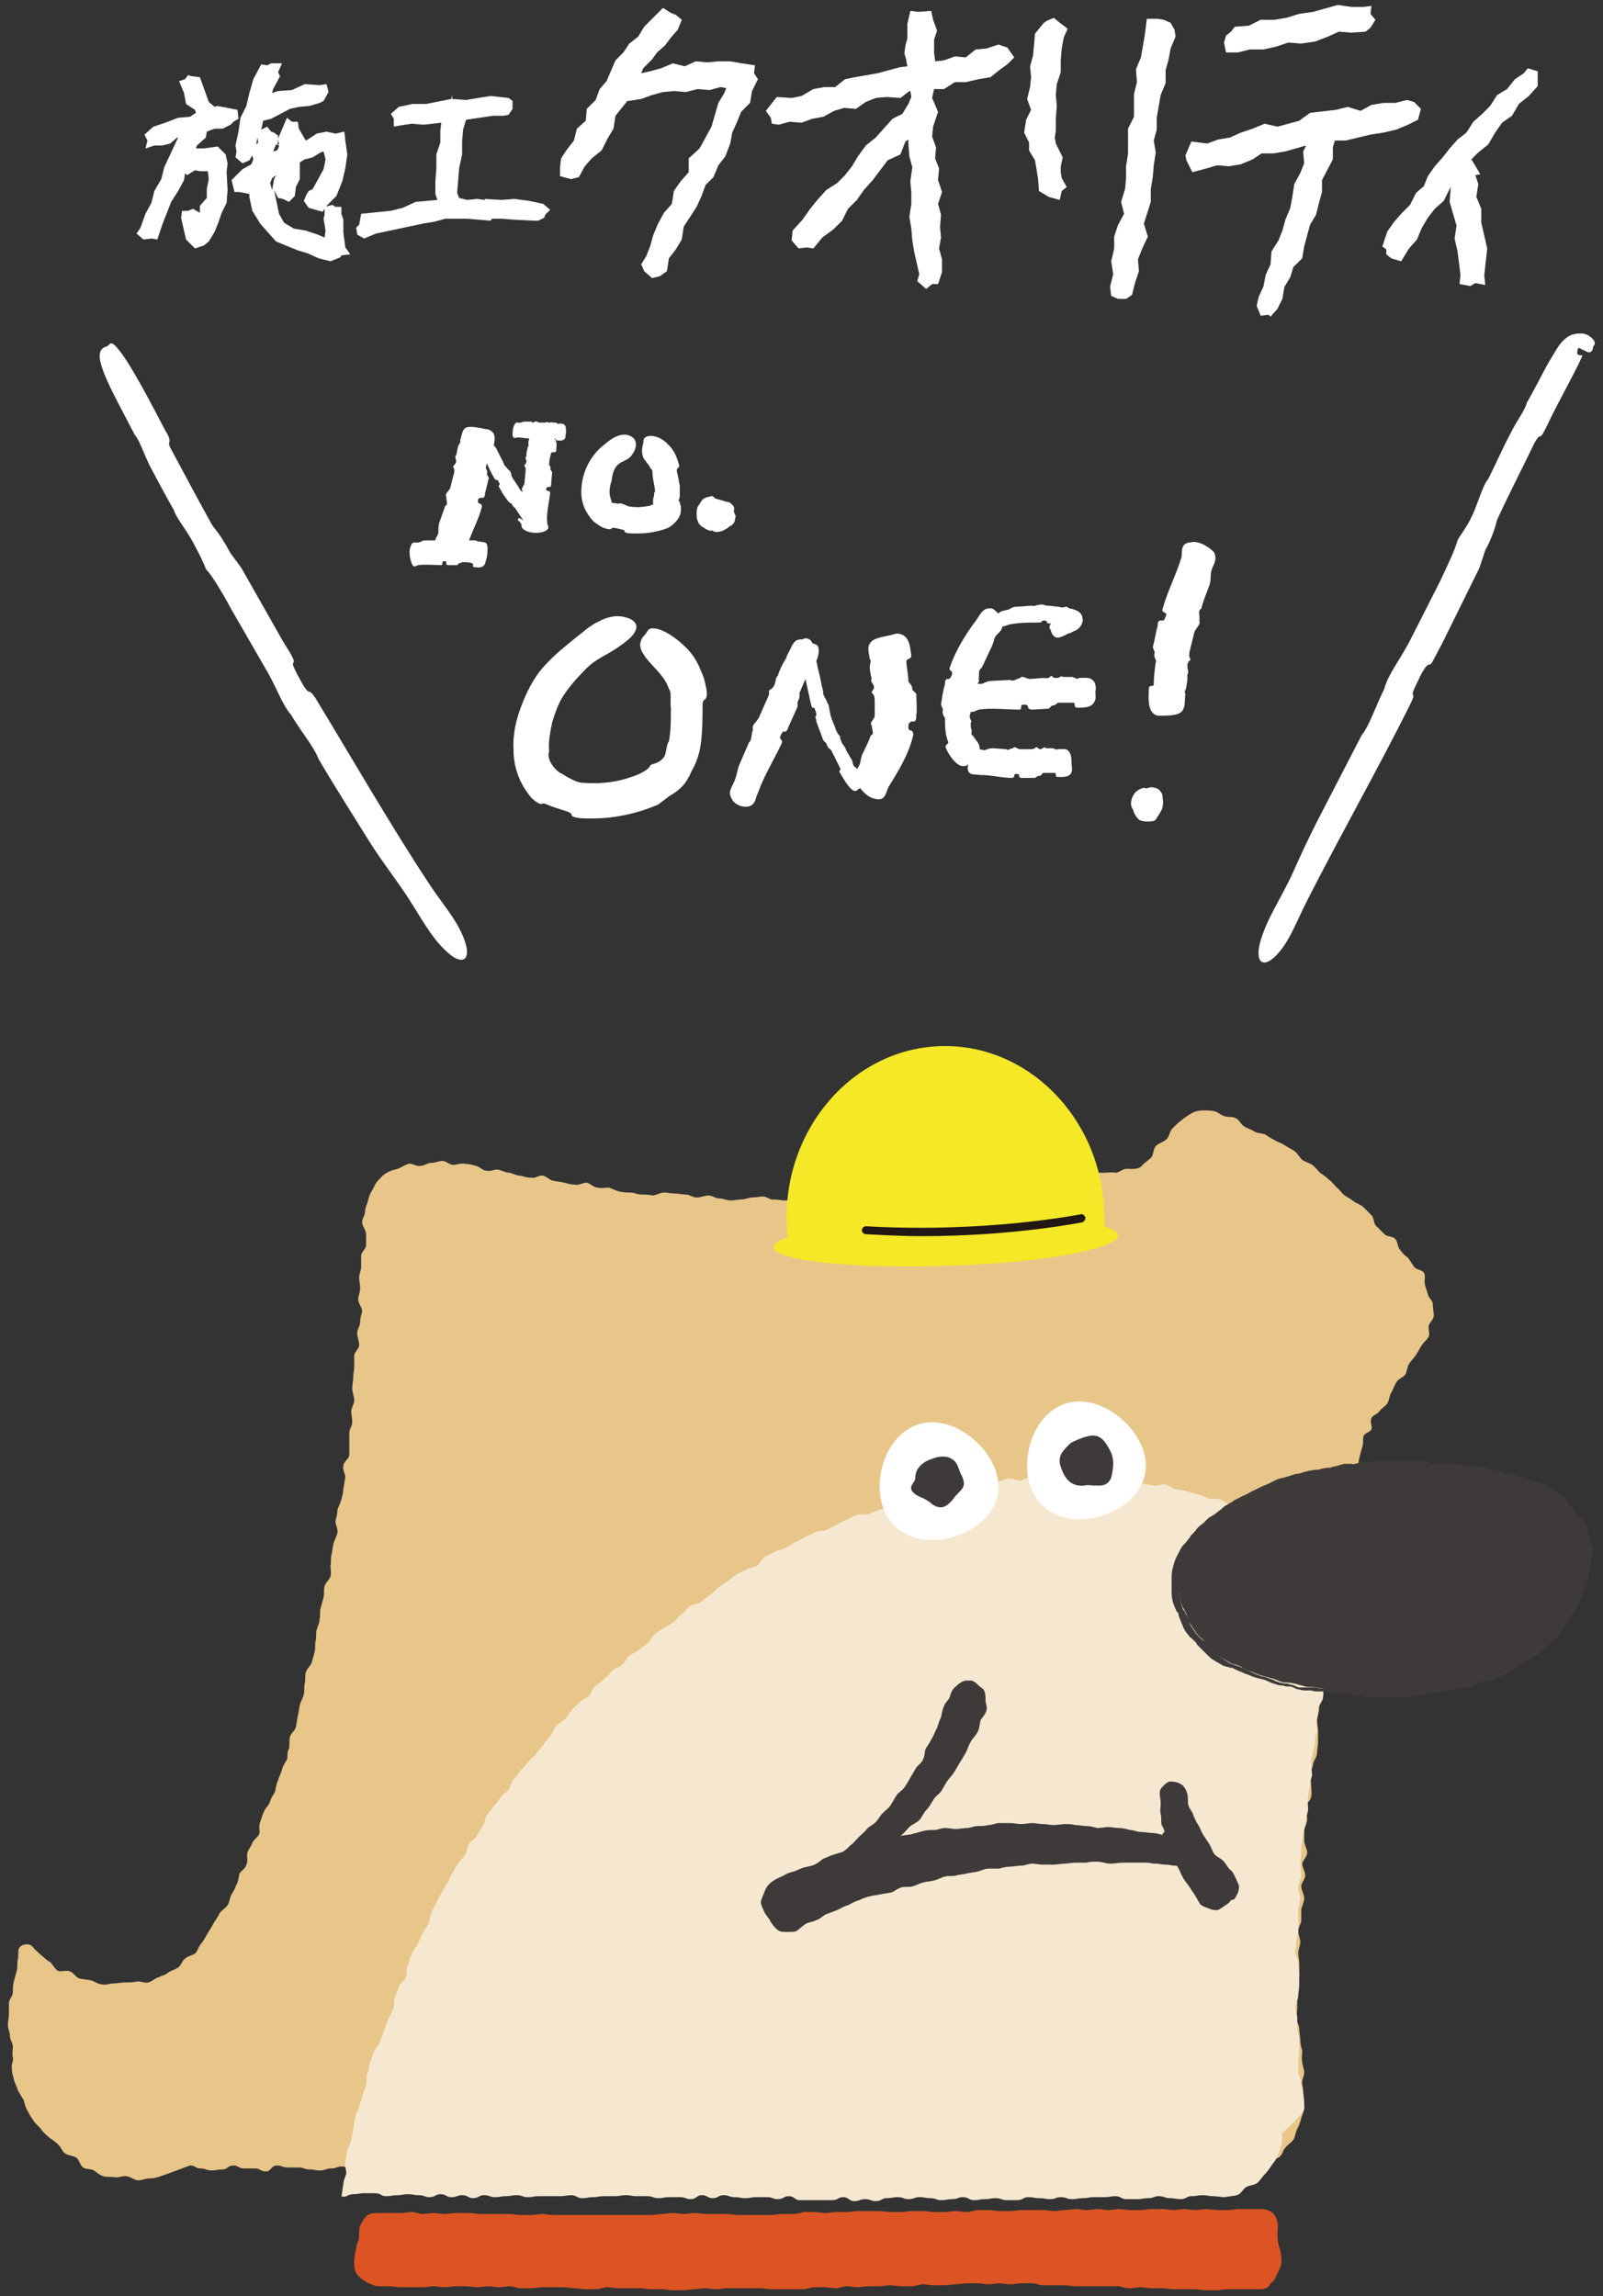 <?xml version="1.0" encoding="utf-8"?>
<!-- Generator: Adobe Illustrator 27.2.0, SVG Export Plug-In . SVG Version: 6.00 Build 0)  -->
<svg version="1.1" id="_レイヤー_2" xmlns="http://www.w3.org/2000/svg" xmlns:xlink="http://www.w3.org/1999/xlink" x="0px"
	 y="0px" viewBox="0 0 162 232" style="enable-background:new 0 0 162 232;" xml:space="preserve" width="162" height="232">
<rect x="0" y="0" width="162" height="232" fill="#333333" stroke="none"/>
<style type="text/css">
	.st0{fill:#E8C689;}
	.st1{fill:#F6E8D0;}
	.st2{fill:#F4E827;}
	.st3{fill:#FFFFFF;}
	.st4{fill:#3D3A39;}
	.st5{fill:#DC5423;}
	.st6{fill:#221714;}
</style>
<g>
	<g>
		<path class="st0" d="M15.1,220.1c-0.4,0-0.8,0.2-1.1,0.2c-0.4,0-0.7-0.3-1.1-0.4c-0.4-0.1-0.8,0.1-1.2,0.1c-0.4-0.1-0.8,0-1.2-0.1
			c-0.4-0.1-0.7-0.4-1-0.6c-0.4-0.2-0.8-0.1-1.1-0.3c-0.3-0.2-0.4-0.8-0.7-1c-0.3-0.2-0.8-0.2-1.1-0.4c-0.3-0.2-0.4-0.6-0.7-0.9
			c-0.3-0.3-0.6-0.5-0.9-0.7c-0.3-0.3-0.6-0.5-0.8-0.8c-0.2-0.3-0.5-0.5-0.8-0.9c-0.2-0.3-0.4-0.6-0.6-1c-0.2-0.3-0.3-0.7-0.4-1.1
			c-0.2-0.3-0.4-0.7-0.6-1c-0.1-0.4-0.3-0.7-0.4-1.1c-0.1-0.4-0.2-0.7-0.2-1.1c-0.1-0.4,0.2-0.8,0.1-1.1c-0.1-0.4,0-0.7,0-1.1
			c0-0.4-0.3-0.7-0.3-1.1c0-0.4-0.2-0.7-0.2-1.1c0-0.4,0.1-0.7,0.1-1.1c0-0.4,0-0.7,0-1.1c0-0.4,0.4-0.7,0.4-1.1
			c0-0.4,0-0.7,0.1-1.1c0.1-0.4,0.2-0.7,0.3-1.1c0.1-0.4,0-0.8,0.1-1.1c0.1-0.4,0-0.8,0.1-1.1c0.2-0.5,1.1-0.6,1.4-0.2
			c0.2,0.3,0.5,0.5,0.8,0.8c0.3,0.2,0.5,0.5,0.9,0.7c0.3,0.2,0.5,0.7,0.8,0.9c0.3,0.2,0.9-0.1,1.3,0.1c0.3,0.1,0.6,0.6,0.9,0.7
			c0.4,0.1,0.8,0.1,1.2,0.2c0.4,0.1,0.7,0.4,1.1,0.4c0.4,0.1,0.8-0.1,1.2-0.1c0.4,0,0.8-0.1,1.2-0.1c0.4,0,0.8,0,1.2-0.1
			c0.4,0,0.8,0.2,1.1,0.1c0.4-0.1,0.6-0.4,1-0.5c0.3-0.2,0.7-0.2,1-0.5c0.3-0.2,0.7-0.3,1-0.5c0.3-0.2,0.4-0.7,0.7-0.9
			c0.3-0.3,0.8-0.3,1.1-0.6c0.2-0.3,0.3-0.7,0.6-1c0.2-0.3,0.4-0.6,0.6-1c0.2-0.3,0.4-0.6,0.6-1c0.2-0.3,0.4-0.6,0.6-1
			c0.2-0.3,0.6-0.5,0.8-0.8c0.2-0.3,0.2-0.7,0.4-1.1c0.2-0.3,0.4-0.7,0.5-1c0.2-0.3,0.2-0.7,0.3-1.1c0.2-0.3,0.6-0.5,0.7-0.9
			c0.2-0.3,0-0.8,0.1-1.2c0.1-0.3,0.4-0.7,0.5-1c0.1-0.3,0.6-0.6,0.7-0.9c0.1-0.3-0.1-0.8,0.1-1.2c0.1-0.3,0.2-0.7,0.4-1.1
			c0.1-0.3,0.5-0.6,0.6-1c0.1-0.4,0.4-0.7,0.5-1c0.1-0.4,0.1-0.7,0.3-1.1c0.1-0.4,0.3-0.7,0.4-1.1c0.1-0.4,0.3-0.7,0.5-1
			c0.1-0.4,0-0.8,0.2-1.1c0.1-0.4,0-0.8,0.1-1.2c0.1-0.4,0.5-0.6,0.6-1c0.1-0.4,0.1-0.7,0.2-1.1c0.1-0.4,0.1-0.7,0.2-1.1
			c0.1-0.4,0.3-0.7,0.4-1.1c0.1-0.4,0-0.8,0.1-1.1c0.1-0.4,0-0.8,0.1-1.1c0.1-0.4,0.5-0.7,0.6-1c0.1-0.4,0.2-0.7,0.3-1.1
			c0.1-0.4,0-0.8,0.1-1.1c0.1-0.4,0-0.8,0.1-1.1c0.1-0.4,0.3-0.7,0.3-1.1c0.1-0.4,0-0.8,0.1-1.1c0.1-0.4,0.2-0.7,0.3-1.1
			c0.1-0.4,0-0.8,0.1-1.1c0.1-0.4,0.5-0.7,0.6-1c0.1-0.4,0-0.8,0-1.1c0.1-0.4,0-0.8,0.1-1.1c0.1-0.4,0.1-0.7,0.2-1.1
			c0.1-0.4,0.3-0.7,0.4-1.1c0.1-0.4-0.2-0.8-0.2-1.2c0.1-0.4,0.2-0.7,0.2-1.1c0.1-0.4,0.3-0.7,0.4-1.1c0.1-0.4,0.2-0.7,0.2-1.1
			c0.1-0.4,0.1-0.7,0.2-1.1c0-0.4-0.3-0.8-0.2-1.2c0-0.4,0.6-0.7,0.6-1.1c0-0.4,0-0.8,0-1.1c0-0.4,0-0.8,0-1.1
			c0-0.4,0.3-0.7,0.3-1.1c0-0.4-0.1-0.8-0.1-1.1c0-0.4,0.3-0.7,0.3-1.1c0-0.4-0.2-0.8-0.2-1.2c0-0.4,0.1-0.8,0.1-1.1
			c0-0.4,0.1-0.8,0.1-1.1c0-0.4,0-0.8,0-1.1c0-0.4,0.5-0.7,0.5-1.1c0-0.4-0.2-0.8-0.2-1.2c0-0.4,0.3-0.7,0.3-1.1
			c0-0.4,0.1-0.7,0.2-1.1c0-0.4-0.4-0.8-0.4-1.2c0-0.4,0.2-0.7,0.2-1.1c0-0.4-0.1-0.8-0.1-1.1c0-0.4,0.2-0.7,0.2-1.1
			c0-0.4,0-0.8,0-1.1c0-0.4,0.5-0.7,0.5-1.1c0-0.4,0-0.8,0-1.1c0-0.4-0.4-0.8-0.4-1.2c0-0.4,0.3-0.7,0.3-1.1c0-0.4,0.2-0.7,0.3-1.1
			c0.1-0.4,0.2-0.7,0.4-1c0.2-0.3,0.3-0.7,0.6-1c0.3-0.3,0.5-0.6,0.9-0.8c0.3-0.2,0.7-0.3,1.1-0.4c0.3-0.1,0.7-0.4,1.1-0.5
			c0.3-0.1,0.8,0.3,1.2,0.2c0.4,0,0.7-0.3,1.1-0.3c0.4,0,0.8-0.2,1.1-0.2c0.4,0,0.7,0.4,1.1,0.4c0.4,0,0.8-0.2,1.2-0.1
			c0.4,0,0.7,0.1,1.1,0.2c0.4,0.1,0.7,0.5,1.1,0.5c0.4,0.1,0.8-0.2,1.2-0.1c0.4,0.1,0.7,0.3,1.1,0.3c0.4,0.1,0.7,0.3,1.1,0.3
			c0.4,0.1,0.7,0.2,1.1,0.2c0.4,0.1,0.8-0.3,1.2-0.2c0.4,0.1,0.7,0.5,1,0.5c0.4,0.1,0.7,0.1,1.1,0.2c0.4,0.1,0.7,0.2,1.1,0.2
			c0.4,0.1,0.8-0.2,1.2-0.2c0.4,0.1,0.7,0.5,1.1,0.5c0.4,0.1,0.8,0,1.1,0c0.4,0.1,0.7,0.3,1.1,0.4c0.4,0.1,0.8,0.1,1.1,0.1
			c0.4,0,0.7,0.2,1.1,0.2c0.4,0,0.8,0,1.1,0.1c0.4,0,0.8-0.3,1.2-0.3c0.4,0,0.7,0.1,1.1,0.1c0.4,0,0.7,0.1,1.1,0.1
			c0.4,0,0.7,0.3,1.1,0.3c0.4,0,0.8-0.2,1.2-0.2c0.4,0,0.7,0.3,1.1,0.3c0.4,0,0.8,0.2,1.1,0.2c0.4,0,0.8-0.1,1.1-0.1
			c0.4,0,0.8-0.2,1.1-0.2c0.4,0,0.8-0.1,1.1-0.1c0.4,0,0.8,0.4,1.1,0.3c0.4,0,0.8,0.1,1.1,0.1c0.4,0,0.8-0.1,1.1-0.1
			c0.4,0,0.7-0.4,1.1-0.4c0.4,0,0.8,0.1,1.1,0c0.4,0,0.8,0,1.1-0.1c0.4,0,0.7-0.2,1.1-0.3c0.4-0.1,0.7-0.3,1.1-0.4
			c0.4-0.1,0.8,0.3,1.2,0.2c0.4-0.1,0.7-0.5,1.1-0.5c0.4-0.1,0.7-0.1,1.1-0.2c0.4-0.1,0.8,0.4,1.2,0.3c0.4,0,0.7-0.4,1.1-0.5
			c0.4,0,0.8,0.3,1.2,0.2c0.4,0,0.7-0.6,1.1-0.6c0.4,0,0.8,0.5,1.2,0.4c0.4,0,0.7-0.5,1.1-0.5c0.4,0,0.7-0.2,1.1-0.2
			c0.4,0,0.8,0.3,1.1,0.2c0.4,0,0.8,0,1.1,0c0.4,0,0.7-0.1,1.1-0.1c0.4,0,0.8,0,1.1,0c0.4,0,0.7-0.5,1.1-0.5c0.4,0,0.8,0.4,1.1,0.4
			c0.4,0,0.7-0.4,1.1-0.4c0.4,0,0.8,0.4,1.1,0.4c0.4,0,0.7-0.3,1.1-0.3c0.4,0,0.8,0,1.1,0c0.4,0,0.8-0.1,1.1-0.1
			c0.4,0,0.8,0.3,1.1,0.3c0.4,0,0.8,0,1.1,0c0.4,0,0.8-0.1,1.1,0c0.4,0,0.8-0.4,1.1-0.4c0.6,0,1.2,0.1,1.6-0.3
			c0.2-0.3,0.6-0.5,0.9-0.8c0.3-0.3,0.2-0.8,0.5-1.2c0.3-0.3,0.8-0.4,1.1-0.7c0.3-0.3,0.3-0.8,0.6-1.1c0.3-0.3,0.6-0.6,0.9-0.8
			c0.3-0.3,0.7-0.5,1-0.7c0.3-0.2,0.8-0.3,1.2-0.3c0.4,0,0.8,0,1.2,0.1c0.3,0.1,0.6,0.4,1,0.5c0.3,0.1,0.8,0,1.1,0.2
			c0.3,0.1,0.5,0.6,0.8,0.8c0.3,0.2,0.7,0.3,1,0.5c0.3,0.2,0.7,0.2,1.1,0.3c0.3,0.2,0.6,0.4,1,0.6c0.3,0.2,0.7,0.3,1,0.5
			c0.3,0.2,0.7,0.4,1,0.6c0.3,0.2,0.5,0.6,0.8,0.9c0.3,0.2,0.7,0.3,1,0.5c0.3,0.2,0.5,0.5,0.8,0.8c0.3,0.2,0.6,0.4,0.9,0.7
			c0.3,0.2,0.5,0.5,0.8,0.8c0.3,0.2,0.5,0.6,0.8,0.8c0.3,0.2,0.7,0.4,0.9,0.6c0.3,0.2,0.7,0.3,1,0.6c0.3,0.3,0.5,0.5,0.8,0.8
			c0.3,0.3,0.2,0.9,0.5,1.1c0.3,0.3,0.5,0.5,0.8,0.8c0.3,0.3,0.9,0.2,1.1,0.5c0.3,0.3,0.2,0.8,0.5,1.1c0.2,0.3,0.5,0.6,0.8,0.8
			c0.2,0.3,0.4,0.6,0.6,0.9c0.2,0.3,0.8,0.3,1,0.6c0.2,0.3,0,0.8,0.1,1.2c0.1,0.3,0.2,0.7,0.3,1c0.1,0.4,0.5,0.6,0.5,1
			c0,0.4,0.1,0.8,0.1,1.1c0,0.4-0.4,0.7-0.5,1c-0.1,0.3,0.1,0.8,0,1.1c-0.1,0.3-0.5,0.6-0.7,0.9c-0.2,0.3-0.4,0.7-0.6,1
			c-0.2,0.3-0.5,0.6-0.7,0.9c-0.2,0.3-0.2,0.8-0.4,1.1c-0.2,0.3-0.7,0.4-0.9,0.8c-0.2,0.3-0.3,0.7-0.5,1c-0.2,0.3-0.2,0.8-0.4,1.1
			c-0.2,0.3-0.6,0.5-0.8,0.8c-0.2,0.3-0.7,0.4-0.8,0.7c-0.2,0.3,0.1,0.8,0,1.1c-0.1,0.3-0.7,0.4-0.8,0.7c-0.1,0.3,0,0.7-0.1,1
			c-0.1,0.3-0.2,0.7-0.3,1.1c-0.1,0.3-0.1,0.7-0.2,1.1c-0.1,0.4-0.1,0.7-0.2,1.1c-0.1,0.4-0.2,0.7-0.3,1.1c-0.1,0.4,0,0.7-0.1,1.1
			c-0.1,0.4-0.4,0.7-0.5,1.1c-0.1,0.4,0.3,0.8,0.2,1.2c-0.1,0.4-0.5,0.7-0.5,1c-0.1,0.4,0.2,0.8,0.2,1.2c-0.1,0.4-0.3,0.7-0.4,1.1
			c-0.1,0.4-0.2,0.7-0.2,1.1c-0.1,0.4-0.1,0.7-0.2,1.1c-0.1,0.4-0.2,0.7-0.2,1.1c-0.1,0.4,0,0.8-0.1,1.1c-0.1,0.4,0,0.8,0,1.1
			c-0.1,0.4-0.1,0.7-0.1,1.1c-0.1,0.4-0.6,0.7-0.7,1c-0.1,0.4-0.1,0.7-0.2,1.1c-0.1,0.4,0.1,0.8,0,1.1c-0.1,0.4,0.1,0.8,0.1,1.2
			c-0.1,0.4,0,0.7-0.1,1.1c-0.1,0.4-0.4,0.7-0.5,1.1c-0.1,0.4,0.2,0.8,0.2,1.2c-0.1,0.4-0.3,0.7-0.3,1.1c0,0.4-0.2,0.7-0.2,1.1
			c0,0.4,0.1,0.8,0.1,1.1c0,0.4,0,0.8,0,1.1c0,0.4-0.1,0.7-0.1,1.1c0,0.4-0.3,0.7-0.4,1.1c0,0.4-0.3,0.7-0.3,1.1
			c0,0.4,0.1,0.8,0.1,1.1c0,0.4,0.1,0.8,0,1.1c0,0.4-0.5,0.7-0.6,1.1c0,0.4,0.2,0.8,0.2,1.2c0,0.4-0.2,0.7-0.3,1.1
			c0,0.4,0,0.8,0,1.1c0,0.4,0.3,0.8,0.3,1.2c0,0.4-0.4,0.7-0.5,1.1c0,0.4,0.3,0.8,0.3,1.2c0,0.4-0.4,0.7-0.4,1.1
			c0,0.4,0.3,0.8,0.3,1.2c0,0.4-0.2,0.7-0.3,1.1c0,0.4,0,0.8,0,1.1c0,0.4-0.3,0.7-0.3,1.1c0,0.4,0.2,0.8,0.2,1.1
			c0,0.4-0.2,0.8-0.2,1.1c0,0.4,0.1,0.8,0.1,1.1c0,0.4,0,0.8,0,1.1c0,0.4-0.2,0.8-0.2,1.1c0,0.4,0,0.8,0,1.1c0,0.4,0,0.8,0,1.1
			c0,0.4-0.1,0.8-0.1,1.1c0,0.4,0.3,0.7,0.3,1.1c0,0.4,0.1,0.8,0.1,1.1c0,0.4,0.1,0.8,0.2,1.1c0,0.4-0.1,0.8,0,1.1
			c0,0.4,0.2,0.7,0.2,1.1c0,0.4-0.3,0.8-0.2,1.2s0.1,0.7,0.1,1.1c0,0.4,0.1,0.8,0.1,1.2c0,0.4-0.2,0.8-0.3,1.1
			c-0.1,0.4-0.2,0.7-0.4,1.1c-0.2,0.4-0.2,0.8-0.4,1.1c-0.2,0.3-0.6,0.5-0.8,0.8c-0.3,0.3-0.3,0.8-0.7,1c-0.3,0.2-0.8,0.1-1.2,0.3
			c-0.3,0.2-0.6,0.6-0.9,0.7c-0.4,0.1-0.8-0.1-1.2,0c-0.4,0.1-0.7,0.5-1.1,0.5c-0.6,0-0.6,0.1-1.1,0.1c-0.6,0-0.6-0.3-1.1-0.3
			c-0.6,0-0.6,0.1-1.1,0.1c-0.6,0-0.6,0-1.1,0c-0.6,0-0.6-0.1-1.1-0.1c-0.6,0-0.6-0.1-1.1-0.1c-0.6,0-0.6,0.2-1.1,0.2
			c-0.6,0-0.6,0.1-1.1,0.1c-0.6,0-0.6-0.4-1.1-0.4c-0.6,0-0.6,0.4-1.1,0.4c-0.6,0-0.6,0-1.1,0c-0.6,0-0.6-0.5-1.1-0.5
			c-0.6,0-0.6,0.1-1.1,0.1c-0.6,0-0.6,0.1-1.1,0.1c-0.6,0-0.6,0.1-1.1,0.1c-0.6,0-0.6-0.1-1.1-0.1c-0.6,0-0.6,0.2-1.1,0.2
			c-0.6,0-0.6-0.1-1.1-0.1c-0.6,0-0.6-0.3-1.1-0.3c-0.6,0-0.6,0.3-1.1,0.3c-0.6,0-0.6-0.2-1.1-0.2c-0.6,0-0.6-0.1-1.1-0.1
			c-0.6,0-0.6,0.3-1.1,0.3c-0.6,0-0.6,0.1-1.1,0.1c-0.6,0-0.6-0.1-1.1-0.1c-0.6,0-0.6-0.2-1.1-0.2c-0.6,0-0.6-0.1-1.1-0.1
			c-0.6,0-0.6,0.3-1.1,0.3c-0.6,0-0.6-0.1-1.1-0.1c-0.6,0-0.6-0.4-1.1-0.4c-0.6,0-0.6,0.2-1.1,0.2c-0.6,0-0.6,0.3-1.1,0.3
			c-0.6,0-0.6-0.4-1.1-0.4c-0.6,0-0.6-0.1-1.1-0.1c-0.6,0-0.6,0-1.1,0c-0.6,0-0.6,0.5-1.1,0.5c-0.6,0-0.6-0.1-1.1-0.1
			c-0.6,0-0.6-0.3-1.1-0.3c-0.6,0-0.6,0.4-1.1,0.4c-0.6,0-0.6-0.4-1.1-0.4c-0.6,0-0.6,0.1-1.1,0.1c-0.6,0-0.6-0.1-1.1-0.1
			c-0.6,0-0.6,0-1.1,0c-0.6,0-0.6,0.1-1.1,0.1c-0.6,0-0.6,0.2-1.1,0.2c-0.6,0-0.6-0.1-1.1-0.1c-0.6,0-0.6-0.1-1.1-0.1
			c-0.6,0-0.6,0-1.1,0c-0.6,0-0.6,0-1.1,0c-0.6,0-0.6-0.3-1.1-0.3c-0.6,0-0.6,0.5-1.1,0.5c-0.6,0-0.6,0-1.1,0
			c-0.6,0-0.6-0.1-1.1-0.1c-0.6,0-0.6-0.1-1.1-0.1c-0.6,0-0.6,0-1.1,0c-0.6,0-0.6-0.3-1.1-0.3c-0.6,0-0.6,0.4-1.1,0.4
			c-0.6,0-0.6,0.1-1.1,0.1c-0.6,0-0.6,0-1.1,0c-0.6,0-0.6-0.1-1.1-0.1c-0.6,0-0.6,0-1.1,0c-0.6,0-0.6,0.1-1.1,0.1
			c-0.6,0-0.6-0.4-1.1-0.4c-0.6,0-0.6,0.5-1.1,0.5c-0.6,0-0.6,0-1.1,0c-0.6,0-0.6-0.1-1.1-0.1c-0.6,0-0.6,0-1.1,0
			c-0.6,0-0.6-0.4-1.1-0.4c-0.6,0-0.6,0.2-1.1,0.2c-0.6,0-0.6-0.2-1.1-0.2c-0.6,0-0.6,0.1-1.1,0.1c-0.6,0-0.6,0.3-1.1,0.3
			c-0.6,0-0.6-0.3-1.1-0.3c-0.6,0-0.6,0-1.1,0c-0.6,0-0.6,0.1-1.1,0.1c-0.6,0-0.6,0-1.1,0c-0.6,0-0.6,0.1-1.1,0.1
			c-0.6,0-0.6,0.1-1.1,0.1c-0.6,0-0.6,0.1-1.1,0.1c-0.6,0-0.6-0.1-1.1-0.1c-0.6,0-0.6,0.1-1.1,0.1c-0.6,0-0.6-0.4-1.1-0.4
			c-0.6,0-0.6,0.2-1.1,0.2c-0.6,0-0.6,0.2-1.1,0.2c-0.6,0-0.6-0.1-1.1-0.1c-0.6,0-0.6-0.2-1.1-0.2c-0.6,0-0.6,0-1.1,0
			c-0.6,0-0.6-0.2-1.1-0.2c-0.6,0-0.6,0.6-1.1,0.6c-0.6,0-0.6-0.3-1.1-0.3c-0.6,0-0.6,0-1.1,0c-0.6,0-0.6-0.3-1.1-0.3
			c-0.6,0-0.6,0.4-1.1,0.4c-0.6,0-0.6,0.1-1.1,0.1c-0.6,0-0.6-0.2-1.1-0.2c-0.6,0-0.5-0.3-1.1-0.3C15.7,220.1,15.7,220.1,15.1,220.1
			z"/>
		<path class="st1" d="M131.8,212.7c0-0.4,0-0.8-0.1-1.1c0-0.4-0.2-0.7-0.2-1.1c0-0.4-0.2-0.7-0.3-1.1c0-0.4,0.1-0.8,0-1.1
			c0-0.4,0.1-0.8,0.1-1.1c0-0.4,0-0.8,0-1.1c0-0.4-0.2-0.8-0.2-1.1c0-0.4,0-0.8,0-1.1c0-0.4-0.2-0.8-0.2-1.1c0-0.4,0.3-0.8,0.3-1.1
			c0-0.4,0.1-0.8,0.1-1.1c0-0.4,0-0.8,0-1.1c0-0.4-0.1-0.8-0.1-1.1c0-0.4-0.3-0.8-0.3-1.1c0-0.4,0.1-0.8,0.1-1.1
			c0-0.4,0.2-0.8,0.2-1.1c0-0.4,0-0.8,0-1.1s0-0.8,0-1.1c0-0.4,0.2-0.8,0.2-1.1c0-0.4-0.2-0.8-0.2-1.2c0-0.4,0.3-0.7,0.3-1.1
			c0-0.4-0.1-0.8-0.1-1.2c0-0.4,0.1-0.8,0.1-1.1c0-0.4,0-0.8,0.1-1.1c0-0.4,0.1-0.8,0.2-1.1c0-0.4,0.1-0.8,0.2-1.1
			c0-0.4,0.2-0.8,0.2-1.1c0-0.4-0.1-0.8,0-1.2c0-0.4,0.1-0.8,0.2-1.1c0-0.4,0.1-0.8,0.2-1.1c0-0.4-0.1-0.8-0.1-1.2
			c0-0.4,0.1-0.8,0.2-1.1c0-0.4,0.2-0.7,0.2-1.1c0-0.4,0.1-0.8,0.2-1.1c0-0.4-0.1-0.8,0-1.2c0.1-0.4,0.1-0.8,0.1-1.1
			c0.1-0.4,0.5-0.7,0.5-1.1c0.1-0.4,0-0.8,0-1.2c0.1-0.4,0.1-0.8,0.2-1.1c0.1-0.4,0.2-0.7,0.2-1.1c0.1-0.4,0-0.8,0-1.1
			c0.1-0.4,0.1-0.8,0.1-1.1c0.1-0.4,0.1-0.8,0.1-1.1c0.1-0.4,0.2-0.7,0.3-1.1c0.1-0.4,0.2-0.8,0.2-1.1c0.1-0.4,0.3-0.7,0.4-1.1
			c0.1-0.4-0.1-0.8-0.1-1.2c0.1-0.4,0.1-0.8,0.2-1.1c0.1-0.4,0.2-0.7,0.3-1.1c0.1-0.4,0.1-0.7,0.1-1c-0.3-0.2-0.5-0.6-0.8-0.8
			c-0.3-0.2-0.6-0.4-1-0.6c-0.3-0.2-0.8-0.2-1.1-0.3c-0.3-0.2-0.6-0.6-0.9-0.7c-0.3-0.2-0.8-0.2-1.1-0.3c-0.3-0.2-0.7-0.3-1-0.5
			c-0.4-0.2-0.8-0.2-1.1-0.3c-0.4-0.1-0.6-0.6-1-0.7c-0.4-0.1-0.8,0-1.2-0.1c-0.4-0.1-0.7-0.2-1.1-0.4c-0.4-0.1-0.7-0.3-1.1-0.4
			c-0.4-0.1-0.7-0.4-1-0.5c-0.4-0.1-0.8,0-1.1-0.1c-0.4-0.1-0.7-0.3-1.1-0.4c-0.4-0.1-0.7-0.2-1.1-0.3c-0.4-0.1-0.7-0.2-1.1-0.2
			c-0.4-0.1-0.7-0.4-1.1-0.5c-0.4-0.1-0.8,0.2-1.2,0.1c-0.4-0.1-0.8-0.1-1.1-0.2c-0.4-0.1-0.7-0.4-1.1-0.4c-0.4,0-0.8,0.1-1.2,0.1
			c-0.4,0-0.7-0.3-1.1-0.4c-0.4,0-0.8,0.2-1.2,0.2c-0.4,0-0.8,0.1-1.1,0c-0.4,0-0.8-0.1-1.1-0.1c-0.4,0-0.8-0.2-1.1-0.2
			c-0.4,0-0.8,0.3-1.1,0.3c-0.4,0-0.8-0.3-1.1-0.3c-0.4,0-0.8,0.1-1.1,0.1c-0.4,0-0.7,0.3-1.1,0.4c-0.4,0-0.8-0.2-1.2-0.2
			c-0.4,0-0.7,0.2-1.1,0.3c-0.4,0-0.8,0-1.1,0c-0.4,0.1-0.7,0.2-1.1,0.3c-0.4,0.1-0.8,0.1-1.1,0.2c-0.4,0.1-0.8,0.1-1.1,0.2
			c-0.4,0.1-0.7,0.2-1.1,0.3c-0.4,0.1-0.8,0.1-1.1,0.2c-0.4,0.1-0.7,0.2-1.1,0.3c-0.4,0.1-0.7,0.3-1.1,0.4c-0.4,0.1-0.7,0.1-1.1,0.2
			c-0.4,0.1-0.7,0.3-1.1,0.4c-0.4,0.1-0.7,0.3-1.1,0.4c-0.4,0.1-0.7,0.3-1.1,0.4c-0.4,0.1-0.8-0.1-1.2,0.1c-0.4,0.1-0.7,0.4-1,0.5
			c-0.4,0.1-0.7,0.3-1,0.5c-0.4,0.1-0.7,0.4-1,0.5c-0.3,0.1-0.8,0.1-1.1,0.2c-0.3,0.2-0.7,0.3-1,0.5c-0.3,0.2-0.7,0.4-1,0.5
			c-0.3,0.2-0.6,0.4-1,0.6c-0.3,0.2-0.8,0.2-1.1,0.4c-0.3,0.2-0.7,0.3-1,0.5c-0.3,0.2-0.5,0.7-0.8,0.9c-0.3,0.2-0.8,0.2-1.1,0.4
			c-0.3,0.2-0.7,0.3-1,0.5c-0.3,0.2-0.6,0.5-0.9,0.7c-0.3,0.2-0.6,0.4-0.9,0.6c-0.3,0.2-0.5,0.6-0.9,0.8c-0.3,0.2-0.6,0.5-0.9,0.7
			c-0.3,0.2-0.8,0.2-1.1,0.4c-0.3,0.2-0.5,0.6-0.8,0.8c-0.3,0.2-0.5,0.5-0.8,0.8c-0.3,0.2-0.7,0.4-1,0.6c-0.3,0.2-0.7,0.4-0.9,0.6
			c-0.3,0.2-0.4,0.7-0.7,0.9c-0.3,0.2-0.6,0.4-0.9,0.7c-0.3,0.2-0.7,0.4-1,0.6c-0.3,0.2-0.4,0.7-0.7,0.9c-0.3,0.3-0.7,0.3-1,0.6
			c-0.3,0.3-0.5,0.6-0.8,0.8c-0.3,0.3-0.6,0.5-0.9,0.7c-0.3,0.3-0.4,0.7-0.6,1c-0.3,0.3-0.7,0.4-1,0.7c-0.3,0.3-0.6,0.5-0.8,0.8
			c-0.3,0.3-0.4,0.6-0.7,0.9c-0.3,0.3-0.6,0.4-0.9,0.7c-0.3,0.3-0.3,0.7-0.6,1c-0.2,0.3-0.5,0.6-0.7,0.9c-0.2,0.3-0.5,0.6-0.7,0.9
			c-0.2,0.3-0.6,0.5-0.8,0.8c-0.2,0.3-0.5,0.6-0.8,0.9c-0.2,0.3-0.4,0.6-0.7,0.9c-0.2,0.3-0.3,0.7-0.5,1c-0.2,0.3-0.6,0.5-0.8,0.8
			c-0.2,0.3-0.4,0.6-0.7,0.9c-0.2,0.3-0.5,0.6-0.7,0.9c-0.2,0.3-0.2,0.8-0.4,1.1c-0.2,0.3-0.4,0.6-0.6,1c-0.2,0.3-0.6,0.5-0.8,0.8
			c-0.2,0.3-0.2,0.8-0.4,1.1c-0.2,0.3-0.5,0.6-0.7,0.9c-0.2,0.3-0.4,0.6-0.6,1c-0.2,0.3-0.3,0.7-0.5,1c-0.2,0.3-0.4,0.6-0.6,1
			c-0.2,0.3-0.4,0.7-0.5,1c-0.2,0.3-0.4,0.7-0.5,1c-0.2,0.3-0.1,0.8-0.3,1.1c-0.2,0.3-0.4,0.6-0.6,1c-0.2,0.3-0.3,0.7-0.5,1.1
			c-0.2,0.3-0.5,0.6-0.6,1c-0.2,0.3-0.2,0.7-0.4,1.1c-0.2,0.3,0,0.8-0.2,1.2c-0.1,0.4-0.6,0.6-0.7,0.9c-0.1,0.4-0.2,0.7-0.4,1.1
			c-0.1,0.4,0,0.8-0.2,1.2c-0.1,0.4-0.3,0.7-0.5,1.1c-0.1,0.4-0.3,0.7-0.4,1.1c-0.1,0.4-0.3,0.7-0.4,1.1c-0.1,0.4-0.5,0.7-0.6,1
			c-0.1,0.4-0.3,0.7-0.4,1.1c-0.1,0.4-0.1,0.8-0.3,1.1c-0.1,0.4,0,0.8-0.1,1.2c-0.1,0.4-0.3,0.7-0.4,1.1c-0.1,0.4-0.2,0.7-0.3,1.1
			c-0.1,0.4-0.4,0.7-0.4,1.1c-0.1,0.4-0.1,0.8-0.2,1.1c-0.1,0.4-0.1,0.8-0.2,1.1c-0.1,0.4-0.3,0.7-0.4,1.1c-0.1,0.4-0.1,0.8-0.2,1.1
			c-0.1,0.4,0.1,0.8,0.1,1.2c-0.1,0.4-0.3,0.7-0.3,1.1c-0.1,0.4-0.1,0.9-0.2,1.2c0.5,0.2,0.6-0.2,1.2-0.2c0.6,0,0.6-0.1,1.1-0.1
			c0.6,0,0.6,0,1.1,0c0.6,0,0.6,0.3,1.1,0.3c0.6,0,0.6-0.1,1.1-0.1c0.6,0,0.6-0.1,1.1-0.1c0.6,0,0.6,0.1,1.1,0.1
			c0.6,0,0.6,0.2,1.1,0.2c0.6,0,0.6-0.3,1.1-0.3c0.6,0,0.6,0.3,1.1,0.3c0.6,0,0.6-0.2,1.1-0.2c0.6,0,0.6,0.3,1.1,0.3
			c0.6,0,0.6-0.3,1.1-0.3c0.6,0,0.6,0.2,1.1,0.2c0.6,0,0.6-0.1,1.1-0.1c0.6,0,0.6-0.1,1.1-0.1c0.6,0,0.6,0.2,1.1,0.2
			c0.6,0,0.6-0.1,1.1-0.1c0.6,0,0.6,0,1.1,0c0.6,0,0.6,0,1.1,0c0.6,0,0.6-0.1,1.1-0.1c0.6,0,0.6,0.3,1.1,0.3c0.6,0,0.6-0.1,1.1-0.1
			c0.6,0,0.6-0.1,1.1-0.1c0.6,0,0.6,0,1.1,0c0.6,0,0.6-0.1,1.1-0.1c0.6,0,0.6,0.1,1.1,0.1c0.6,0,0.6,0,1.1,0c0.6,0,0.6,0.2,1.1,0.2
			c0.6,0,0.6-0.1,1.1-0.1c0.6,0,0.6,0,1.1,0c0.6,0,0.6,0.2,1.1,0.2c0.6,0,0.6-0.4,1.1-0.4c0.6,0,0.6,0.3,1.1,0.3
			c0.6,0,0.6-0.3,1.1-0.3c0.6,0,0.6,0.2,1.1,0.2c0.6,0,0.6,0.1,1.1,0.1c0.6,0,0.6-0.1,1.1-0.1c0.6,0,0.6,0,1.1,0
			c0.6,0,0.6,0.2,1.1,0.2c0.6,0,0.6-0.3,1.1-0.3c0.6,0,0.6,0.4,1.1,0.4c0.6,0,0.6,0,1.1,0c0.6,0,0.6,0,1.1,0c0.6,0,0.6,0,1.1,0
			c0.6,0,0.6-0.3,1.1-0.3c0.6,0,0.6,0.4,1.1,0.4c0.6,0,0.6-0.2,1.1-0.2c0.6,0,0.6,0.2,1.1,0.2c0.6,0,0.6-0.3,1.1-0.3
			c0.6,0,0.6-0.1,1.1-0.1c0.6,0,0.6,0.2,1.1,0.2c0.6,0,0.6-0.2,1.1-0.2c0.6,0,0.6,0.1,1.1,0.1c0.6,0,0.6,0.2,1.1,0.2
			c0.6,0,0.6-0.1,1.1-0.1c0.6,0,0.6-0.2,1.1-0.2c0.6,0,0.6,0.3,1.1,0.3c0.6,0,0.6-0.1,1.1-0.1c0.6,0,0.6-0.1,1.1-0.1
			c0.6,0,0.6,0.2,1.1,0.2c0.6,0,0.6,0,1.1,0c0.6,0,0.6-0.3,1.1-0.3c0.6,0,0.6,0.1,1.1,0.1c0.6,0,0.6,0.1,1.1,0.1
			c0.6,0,0.6-0.2,1.1-0.2c0.6,0,0.6,0.2,1.1,0.2c0.6,0,0.6-0.1,1.1-0.1c0.6,0,0.6-0.1,1.1-0.1c0.6,0,0.6,0,1.1,0
			c0.6,0,0.6-0.1,1.1-0.1c0.6,0,0.6,0.3,1.1,0.3c0.6,0,0.6,0,1.1,0c0.6,0,0.6-0.1,1.1-0.1c0.6,0,0.6-0.2,1.1-0.2
			c0.6,0,0.6,0.2,1.1,0.2c0.6,0,0.6,0.1,1.1,0.1c0.6,0,0.6-0.3,1.1-0.3c0.6,0,0.6-0.1,1.1-0.1c0.6,0,0.6,0.1,1.1,0.1
			c0.4,0,0.8,0.1,1.2,0.1c0.4-0.1,0.8-0.1,1.2-0.2c0.4-0.1,0.6-0.6,0.9-0.8c0.3-0.2,0.8-0.2,1.1-0.4c0.3-0.2,0.5-0.6,0.8-0.9
			c0.3-0.3,0.5-0.6,0.7-0.9c0.2-0.3,0.5-0.6,0.6-1c0.2-0.4,0.3-0.7,0.4-1.1c0.1-0.4,0-0.8,0.1-1.2
			C131.8,213.5,131.9,213.1,131.8,212.7z"/>
		<path class="st2" d="M111.6,123.9c0-0.5,0-0.9,0-1.4c-0.3-9.6-7.8-17.1-16.6-16.8s-15.8,8.3-15.5,17.9c0,0.5,0.1,1,0.1,1.4
			c-0.9,0.3-1.4,0.7-1.4,1c0,1.4,7.9,2.2,17.5,1.9s17.3-1.7,17.3-3.1C113,124.5,112.5,124.2,111.6,123.9z"/>
		<g>
			<path class="st3" d="M88.9,150.2c0,3.2,2.1,5.4,5.3,5.4c3.2,0,6.7-2.2,6.7-5.4c0-3.2-3.5-6.5-6.7-6.5
				C91,143.7,88.9,146.9,88.9,150.2z"/>
			<path class="st3" d="M103.8,148.1c0,3.2,2.1,5.4,5.3,5.4c3.2,0,6.7-2.2,6.7-5.4c0-3.2-3.5-6.5-6.7-6.5
				C105.8,141.6,103.8,144.9,103.8,148.1z"/>
			<path class="st4" d="M79.6,195.2c-0.4,0-0.8,0-1-0.2c-0.3-0.2-0.5-0.5-0.7-0.8c-0.3-0.6-0.4-0.5-0.7-1.1
				c-0.1-0.3-0.3-0.6-0.3-0.9c0-0.3,0.2-0.6,0.3-0.9c0.2-0.6,0.5-1,1-1.3c0.3-0.2,0.6-0.3,1-0.5c0.3-0.2,0.6-0.3,1-0.4
				c0.3-0.1,0.7-0.3,1-0.4c0.3-0.1,0.7-0.1,1.1-0.3c0.3-0.1,0.6-0.4,0.9-0.6c0.3-0.1,0.7-0.3,1-0.4c0.3-0.1,0.7-0.2,1-0.3
				c0.3-0.2,0.6-0.5,0.8-0.7c0.3-0.2,0.5-0.5,0.8-0.8c0.3-0.3,0.6-0.5,0.8-0.8c0.3-0.3,0.6-0.4,0.9-0.7c0.3-0.3,0.4-0.6,0.7-0.9
				c0.3-0.3,0.6-0.5,0.8-0.8c0.2-0.3,0.4-0.7,0.6-1c0.2-0.3,0.6-0.5,0.8-0.8c0.2-0.3,0.4-0.6,0.6-1c0.2-0.3,0.4-0.7,0.6-1
				c0.2-0.3,0.6-0.5,0.7-0.9c0.2-0.3,0.1-0.8,0.3-1.1c0.2-0.3,0.4-0.6,0.6-1c0.2-0.3,0.3-0.7,0.5-1c0.1-0.3,0.2-0.7,0.4-1.1
				c0.1-0.4,0.1-0.7,0.3-1.1c0.1-0.4,0.5-0.6,0.6-1c0.1-0.4,0.3-0.8,0.6-1c0.3-0.3,0.7-0.6,1.1-0.6c0.2,0,0.3,0,0.5,0
				c0.3,0.1,0.5,0.3,0.7,0.5c0.2,0.2,0.5,0.3,0.6,0.6c0.1,0.3,0.1,0.6,0.1,0.9c0,0.3,0.2,0.7,0.1,1c-0.1,0.4-0.4,0.7-0.6,1
				c-0.1,0.4-0.1,0.8-0.3,1.2c-0.2,0.4-0.5,0.6-0.7,1c-0.2,0.3-0.3,0.7-0.5,1.1c-0.2,0.3-0.4,0.7-0.6,1c-0.2,0.3-0.4,0.7-0.6,1
				c-0.2,0.3-0.5,0.6-0.7,0.9c-0.2,0.3-0.4,0.7-0.6,1c-0.2,0.3-0.6,0.5-0.8,0.9c-0.2,0.3-0.4,0.7-0.7,1c-0.3,0.3-0.4,0.7-0.7,1
				c-0.3,0.3-0.7,0.4-1,0.7c-0.3,0.3-0.6,0.7-0.9,0.9c0.4-0.1,0.9-0.1,1.2-0.2c0.4-0.1,0.7-0.2,1.1-0.3c0.4-0.1,0.7-0.1,1.1-0.1
				c0.4,0,0.7-0.2,1.1-0.2c0.4,0,0.8,0.1,1.1,0.1c0.4,0,0.7-0.1,1.1-0.1c0.4,0,0.7-0.2,1.1-0.2c0.4,0,0.7,0,1.1-0.1
				c0.4,0,0.7-0.2,1.1-0.2c0.4,0,0.7,0,1.1,0c0.4,0,0.7,0.1,1.1,0.1c0.4,0,0.8-0.1,1.1-0.1c0.4,0,0.7,0.1,1.1,0.1
				c0.4,0,0.7,0.1,1.1,0.1c0.4,0,0.8-0.1,1.1-0.1c0.4,0,0.7,0,1.1,0.1c0.4,0,0.7,0.1,1.1,0.1c0.4,0,0.7,0.1,1.1,0.2
				c0.4,0,0.8-0.1,1.1-0.1c0.4,0,0.7,0.1,1.1,0.1c0.4,0,0.7,0.1,1.1,0.2c0.4,0,0.7,0.2,1.1,0.2c0.4,0,0.8,0.1,1.1,0.1
				c0.4,0,0.7,0.1,1.1,0.2c0,0,0-0.2,0-0.2c0.1,0,0.1,0,0.1,0c0.1-0.1,0.1-0.2,0-0.4c0-0.1-0.1-0.2-0.2-0.4c-0.1-0.4,0-0.7-0.1-1.1
				c-0.1-0.4,0-0.7,0-1.1c0-0.4-0.1-0.7-0.1-1c0-0.3,0.1-0.5,0.3-0.7c0.2-0.2,0.4-0.4,0.7-0.5c0,0,0.1,0,0.1,0
				c0.4,0,0.8,0.1,1.1,0.3c0.3,0.2,0.5,0.6,0.6,1c0.1,0.4,0,0.8,0.1,1.1c0.1,0.4,0.4,0.6,0.5,1c0.1,0.3,0.3,0.7,0.5,1
				c0.2,0.3,0.3,0.7,0.5,1c0.2,0.3,0.4,0.6,0.6,0.9c0.2,0.3,0.3,0.7,0.5,1c0.2,0.3,0.6,0.4,0.9,0.7c0.3,0.3,0.4,0.6,0.7,0.9
				c0.3,0.2,0.4,0.5,0.6,0.9c0.1,0.3,0.4,0.7,0.3,1c0,0.3-0.2,0.7-0.4,1c-0.1,0.2-0.3,0.1-0.4,0.2c-0.2,0.3-0.4,0.4-0.7,0.6
				c-0.3,0.2-0.5,0.4-0.8,0.4v0c-0.3,0-0.6-0.1-0.8-0.2c-0.3-0.1-0.6-0.2-0.8-0.4c-0.2-0.3-0.4-0.7-0.6-1c-0.2-0.3-0.4-0.6-0.6-0.9
				c-0.2-0.3-0.5-0.6-0.6-0.9c-0.2-0.3-0.3-0.7-0.5-1c-0.1-0.1-0.1-0.1-0.2-0.1c-0.5,0-0.5-0.1-1-0.1c-0.5,0-0.5-0.1-1-0.1
				c-0.5,0-0.5-0.1-1-0.1c-0.5,0-0.5,0-1,0c-0.4,0-0.9,0-1.3,0c-0.4,0-0.9,0.1-1.3,0.1c-0.4,0-0.9-0.2-1.3-0.2c-0.4,0-0.8,0-1.1,0.1
				c-0.4,0-0.8,0-1.1,0c-0.4,0-0.8,0.1-1.1,0.1c-0.4,0-0.8,0.1-1.1,0.1c-0.4,0-0.8,0-1.1,0c-0.4,0-0.8-0.1-1.1-0.1
				c-0.4,0-0.7,0.2-1.1,0.2c-0.4,0-0.8,0.1-1.1,0.1c-0.4,0-0.8,0.1-1.1,0.2c-0.4,0-0.8,0-1.1,0c-0.4,0-0.7,0.2-1.1,0.3
				c-0.4,0.1-0.8,0.1-1.1,0.2c-0.4,0.1-0.8,0.1-1.1,0.2c-0.4,0.1-0.8,0-1.1,0.1c-0.4,0.1-0.7,0.3-1.1,0.4c-0.4,0.1-0.7,0.1-1.1,0.2
				c-0.4,0.1-0.7,0.3-1.1,0.4c-0.4,0.1-0.8,0-1.1,0.1c-0.4,0.1-0.7,0.4-1,0.5c-0.4,0.1-0.7,0.1-1.1,0.2c-0.4,0.1-0.8,0.1-1.1,0.2
				c-0.4,0.1-0.7,0.2-1.1,0.4c-0.4,0.1-0.7,0.3-1.1,0.5c-0.4,0.1-0.7,0.3-1.1,0.5c-0.4,0.1-0.7,0.3-1.1,0.4c-0.4,0.2-0.6,0.5-1,0.6
				c-0.3,0.2-0.8,0.2-1.1,0.4c-0.3,0.2-0.6,0.5-0.9,0.7C80.3,195.2,80,195.2,79.6,195.2z"/>
		</g>
	</g>
	<path class="st5" d="M127.4,231.3c-0.4,0-0.8,0-1.1,0c-0.4,0-0.8,0-1.1,0c-0.4,0-0.8,0-1.1,0c-0.4,0-0.8,0.1-1.1,0.1
		c-0.4,0-0.8,0-1.1,0c-0.4,0-0.8-0.1-1.1-0.1c-0.4,0-0.8,0-1.1,0c-0.4,0-0.8,0-1.1,0c-0.4,0-0.8-0.1-1.1-0.1c-0.4,0-0.8,0-1.1,0
		c-0.4,0-0.8-0.1-1.1-0.1c-0.4,0-0.8,0.1-1.1,0.1c-0.4,0-0.8-0.1-1.1-0.2c-0.4,0-0.8,0-1.1,0c-0.4,0-0.7,0-1.1,0c-0.4,0-0.7,0-1.1,0
		c-0.4,0-0.7,0-1.1,0c-0.4,0-0.7-0.1-1.1-0.1c-0.4,0-0.7,0-1.1,0c-0.4,0-0.7,0-1.1,0c-0.4,0-0.7-0.2-1.1-0.2c-0.4,0-0.7,0-1.1,0
		c-0.4,0-0.7,0.1-1.1,0.1c-0.4,0-0.7-0.1-1.1-0.1c-0.4,0-0.7,0.1-1.1,0.1c-0.4,0-0.7-0.1-1.1-0.1c-0.4,0-0.7,0-1.1,0
		c-0.4,0-0.8,0.1-1.1,0.1c-0.4,0-0.8,0.1-1.1,0.1c-0.4,0-0.8,0-1.1,0c-0.4,0-0.8-0.1-1.1-0.1c-0.4,0-0.8,0.2-1.1,0.2
		c-0.4,0-0.8,0-1.1,0c-0.4,0-0.8-0.1-1.1-0.1c-0.4,0-0.8,0.1-1.1,0.1c-0.4,0-0.8,0-1.1,0c-0.4,0-0.8,0.1-1.1,0.1
		c-0.4,0-0.8-0.1-1.1-0.1c-0.4,0-0.8,0.2-1.1,0.2c-0.4,0-0.8-0.1-1.1-0.1c-0.4,0-0.8,0-1.1,0c-0.4,0-0.7,0.2-1.1,0.2
		c-0.4,0-0.7,0-1.1,0c-0.4,0-0.7,0-1.1,0c-0.4,0-0.7,0-1.1,0c-0.4,0-0.7-0.1-1.1-0.1c-0.4,0-0.7,0-1.1,0c-0.4,0-0.7,0-1.1,0
		c-0.4,0-0.7,0-1.1,0c-0.4,0-0.7,0.1-1.1,0.1c-0.4,0-0.7-0.1-1.1-0.1c-0.4,0-0.7,0.1-1.1,0.1c-0.4,0-0.7,0.1-1.1,0.1
		c-0.4,0-0.7,0-1.1,0c-0.4,0-0.8-0.1-1.1-0.1c-0.4,0-0.8,0-1.1,0c-0.4,0-0.8-0.1-1.1-0.1c-0.4,0-0.8,0-1.1,0c-0.4,0-0.8,0-1.1,0
		c-0.4,0-0.8-0.1-1.1-0.1c-0.4,0-0.8,0.2-1.1,0.2c-0.4,0-0.8,0-1.1,0c-0.4,0-0.8-0.1-1.1-0.1c-0.4,0-0.8-0.1-1.1-0.1
		c-0.4,0-0.8,0-1.1,0c-0.4,0-0.8,0-1.1,0c-0.4,0-0.8,0.1-1.1,0.1c-0.4,0-0.8,0-1.1,0c-0.4,0-0.7-0.2-1.1-0.2c-0.4,0-0.7,0.1-1.1,0.1
		c-0.4,0-0.7-0.1-1.1-0.1c-0.4,0-0.7,0.1-1.1,0.1c-0.4,0-0.7-0.1-1.1-0.1c-0.4,0-0.7,0-1.1,0c-0.4,0-0.7,0.1-1.1,0.1
		c-0.4,0-0.7-0.1-1.1-0.1c-0.4,0-0.7,0.1-1.1,0.1c-0.4,0-0.7,0-1.1,0c-0.4,0-0.7,0-1.1,0c-0.4,0-0.7-0.1-1.1-0.1c-0.4,0-0.7,0-1.1,0
		c-0.4,0-0.8-0.2-1.2-0.4c-0.4-0.2-0.8-0.5-1-0.8c-0.3-0.4-0.3-0.8-0.3-1.3c0-0.4,0.1-0.7,0.1-0.9c0.1-0.3,0.1-0.6,0.2-0.9
		c0.1-0.2,0.2-0.5,0.2-0.9c0-0.4,0-0.8,0.2-1.1c0.2-0.4,0.4-0.7,0.7-0.9c0.3-0.2,0.7-0.2,1.1-0.2c0.4,0,0.8,0,1.1,0
		c0.4,0,0.8,0,1.1,0c0.4,0,0.8-0.1,1.1-0.1c0.4,0,0.8,0.2,1.1,0.2c0.4,0,0.8-0.1,1.1-0.1c0.4,0,0.8,0.1,1.1,0.1
		c0.4,0,0.8-0.1,1.1-0.1c0.4,0,0.8,0,1.1,0c0.4,0,0.8,0,1.1,0.1c0.4,0,0.8,0,1.1,0c0.4,0,0.8,0,1.1,0c0.4,0,0.8,0,1.1,0
		c0.4,0,0.8,0.1,1.1,0.1c0.4,0,0.8,0,1.1,0c0.4,0,0.7-0.1,1.1-0.1c0.4,0,0.7,0.1,1.1,0.1c0.4,0,0.7,0,1.1,0c0.4,0,0.7,0,1.1,0
		c0.4,0,0.7,0,1.1,0c0.4,0,0.7,0,1.1,0c0.4,0,0.7,0,1.1,0c0.4,0,0.7,0,1.1,0c0.4,0,0.7,0,1.1,0c0.4,0,0.7,0,1.1,0c0.4,0,0.7,0,1.1,0
		c0.4,0,0.7-0.1,1.1-0.1c0.4,0,0.7-0.1,1.1-0.1c0.4,0,0.8,0.1,1.1,0.1c0.4,0,0.8-0.1,1.1-0.1c0.4,0,0.8,0.1,1.1,0.1
		c0.4,0,0.8,0,1.1,0c0.4,0,0.8,0,1.1,0c0.4,0,0.8,0.1,1.1,0.1c0.4,0,0.8,0,1.1,0c0.4,0,0.8,0,1.1,0c0.4,0,0.8,0,1.1,0
		c0.4,0,0.8-0.1,1.1-0.1c0.4,0,0.8,0,1.1,0c0.4,0,0.8-0.1,1.1-0.2c0.4,0,0.8,0,1.1,0c0.4,0,0.8,0.1,1.1,0.1c0.4,0,0.7-0.1,1.1-0.1
		c0.4,0,0.7,0,1.1,0c0.4,0,0.7-0.1,1.1-0.1c0.4,0,0.7,0,1.1,0c0.4,0,0.7,0,1.1,0c0.4,0,0.7,0.1,1.1,0.1c0.4,0,0.7,0,1.1,0
		c0.4,0,0.7-0.1,1.1-0.1c0.4,0,0.7,0,1.1,0c0.4,0,0.7,0.1,1.1,0.1c0.4,0,0.7,0,1.1,0c0.4,0,0.7-0.1,1.1-0.1c0.4,0,0.7,0.1,1.1,0.1
		c0.4,0,0.8-0.2,1.1-0.2c0.4,0,0.8,0,1.1,0c0.4,0,0.8,0.1,1.1,0.1c0.4,0,0.8,0,1.1,0c0.4,0,0.8-0.1,1.1-0.1c0.4,0,0.8,0,1.1,0
		c0.4,0,0.8,0,1.1,0c0.4,0,0.8,0.1,1.1,0.1c0.4,0,0.8-0.1,1.1-0.1c0.4,0,0.8-0.1,1.1-0.1c0.4,0,0.8,0.1,1.1,0.1
		c0.4,0,0.8-0.1,1.1-0.1c0.4,0,0.8,0.1,1.1,0.1c0.4,0,0.8-0.1,1.1-0.1c0.4,0,0.7,0.1,1.1,0.1c0.4,0,0.7,0,1.1,0
		c0.4,0,0.7-0.1,1.1-0.1c0.4,0,0.7,0,1.1,0c0.4,0,0.7,0.1,1.1,0.1c0.4,0,0.7-0.1,1.1-0.1c0.4,0,0.7,0.1,1.1,0.1
		c0.4,0,0.7-0.1,1.1-0.1c0.4,0,0.7,0.1,1.1,0.1c0.4,0,0.7,0,1.1,0c0.4,0,0.7-0.1,1.1-0.1c0.4,0,0.7,0,1.1,0c0.4,0,0.7,0,1.1,0
		c0.4,0,0.8,0.1,1.1,0.3c0.3,0.2,0.5,0.6,0.6,1c0.1,0.4,0,0.8,0,1.2c0,0.7,0.1,1.1,0.2,1.4s0.2,0.7,0.2,1.4c0,0.4-0.2,0.8-0.4,1.2
		c-0.2,0.4-0.3,0.8-0.7,1C128.2,231.2,127.8,231.3,127.4,231.3z"/>
	<path class="st6" d="M93.1,124.9c-1.8,0-3.7-0.1-5.6-0.2c-0.2,0-0.4-0.2-0.4-0.4c0-0.2,0.2-0.4,0.4-0.4c12.2,0.7,21.6-1.2,21.7-1.2
		c0.2-0.1,0.4,0.1,0.5,0.3c0,0.2-0.1,0.4-0.3,0.5C109.3,123.5,102.6,124.9,93.1,124.9z"/>
	<g>
		<path class="st4" d="M118.9,159.8c0-0.4,0-0.8,0-1.2c0.1-0.4,0.2-0.8,0.4-1.1c0.2-0.3,0.4-0.7,0.6-1c0.2-0.3,0.5-0.6,0.8-0.9
			c0.3-0.3,0.5-0.6,0.8-0.9c0.3-0.3,0.6-0.5,0.9-0.7c0.3-0.3,0.7-0.4,1-0.6c0.3-0.2,0.6-0.6,0.9-0.8c0.3-0.2,0.7-0.4,1-0.6
			c0.3-0.2,0.7-0.3,1-0.5c0.3-0.2,0.7-0.3,1-0.5c0.3-0.2,0.7-0.3,1-0.5c0.3-0.1,0.7-0.4,1-0.5c0.4-0.1,0.7-0.2,1.1-0.3
			c0.4-0.1,0.7-0.2,1.1-0.3c0.4-0.1,0.7-0.2,1.1-0.3c0.4-0.1,0.7-0.1,1.1-0.1c0.4-0.1,0.7-0.1,1.1-0.1c0.4-0.1,0.7-0.2,1.1-0.3
			c0.4,0,0.8,0.1,1.1,0.1c0.4,0,0.7-0.2,1.1-0.2c0.4,0,0.7,0,1.1-0.1c0.4,0,0.7-0.1,1.1-0.1c0.4,0,0.7,0,1.1,0c0.4,0,0.7,0,1.1,0
			c0.4,0,0.7,0,1.1,0c0.4,0,0.7,0.3,1.1,0.3c0.4,0,0.7-0.1,1.1-0.1c0.4,0,0.7,0,1.1,0c0.4,0,0.7,0.1,1.1,0.1c0.4,0,0.7,0.1,1.1,0.2
			c0.4,0.1,0.7,0.1,1.1,0.2c0.4,0.1,0.7,0.1,1.1,0.2c0.4,0.1,0.7,0.3,1.1,0.4c0.4,0.1,0.7,0.2,1.1,0.3c0.4,0.1,0.7,0.1,1.1,0.3
			c0.3,0.1,0.7,0.2,1,0.4c0.3,0.1,0.6,0.4,1,0.6c0.3,0.2,0.7,0.4,1,0.6c0.3,0.2,0.5,0.6,0.8,0.9c0.3,0.3,0.5,0.6,0.7,0.9
			c0.2,0.3,0.6,0.6,0.7,0.9c0.2,0.3,0.1,0.8,0.2,1.2c0.1,0.4,0.4,0.7,0.4,1.1c0,0.4-0.2,0.8-0.2,1.2c0,0.4-0.1,0.8-0.2,1.2
			c-0.1,0.4-0.2,0.8-0.3,1.1c-0.1,0.4-0.2,0.7-0.4,1.1c-0.2,0.3-0.2,0.7-0.4,1c-0.2,0.3-0.5,0.6-0.7,0.9c-0.2,0.3-0.4,0.6-0.6,0.9
			c-0.2,0.3-0.4,0.7-0.6,0.9c-0.3,0.3-0.6,0.4-0.9,0.7c-0.3,0.3-0.5,0.5-0.8,0.7c-0.3,0.2-0.7,0.4-1,0.6c-0.3,0.2-0.6,0.4-0.9,0.6
			c-0.3,0.2-0.6,0.4-0.9,0.6c-0.3,0.2-0.7,0.3-1,0.5c-0.3,0.1-0.6,0.4-1,0.5c-0.3,0.1-0.8,0.1-1.1,0.2c-0.4,0.1-0.7,0.3-1,0.4
			c-0.4,0.1-0.7,0.1-1.1,0.2c-0.4,0.1-0.7,0.1-1.1,0.1c-0.4,0.1-0.7,0.1-1.1,0.1c-0.4,0.1-0.7,0.2-1.1,0.3c-0.4,0-0.7,0-1.1,0.1
			c-0.3,0-0.7,0.2-1.1,0.2c-0.4,0-0.7-0.1-1.1-0.1c-0.4,0-0.7,0-1.1,0c-0.4,0-0.7,0-1.1,0c-0.4,0-0.7,0.2-1.1,0.2
			c-0.4,0-0.7-0.1-1.1-0.2c-0.4,0-0.8,0-1.1,0c-0.4,0-0.7-0.2-1.1-0.2c-0.4,0-0.7,0-1.1-0.1c-0.4-0.1-0.8,0-1.1-0.1
			c-0.4-0.1-0.7-0.2-1.1-0.3c-0.4-0.1-0.8-0.1-1.1-0.1c-0.4-0.1-0.7-0.3-1.1-0.4c-0.4-0.1-0.7-0.2-1.1-0.3c-0.4-0.1-0.7-0.3-1.1-0.4
			c-0.4-0.1-0.7-0.3-1-0.5c-0.3-0.2-0.7-0.2-1.1-0.4c-0.3-0.2-0.7-0.4-1-0.6c-0.3-0.2-0.5-0.5-0.8-0.8c-0.3-0.2-0.5-0.5-0.8-0.8
			c-0.3-0.3-0.6-0.5-0.8-0.8c-0.2-0.3-0.4-0.6-0.6-0.9c-0.2-0.3-0.3-0.7-0.4-1c-0.1-0.3-0.4-0.7-0.5-1c-0.1-0.4-0.2-0.7-0.2-1.1
			C118.9,160.5,119,160.2,118.9,159.8z"/>
		<path class="st4" d="M137.2,171.3C137.2,171.3,137.2,171.3,137.2,171.3c-0.3,0-0.5,0-0.7-0.1c-0.2,0-0.3-0.1-0.5-0.1
			c-0.2,0-0.3,0-0.5,0c-0.2,0-0.4,0-0.7,0c-0.2,0-0.4-0.1-0.6-0.1c-0.2,0-0.3-0.1-0.5-0.1c-0.2,0-0.3,0-0.5,0c-0.2,0-0.4,0-0.7-0.1
			c-0.2,0-0.3,0-0.5,0c-0.2,0-0.4,0-0.7-0.1c-0.2,0-0.4-0.1-0.6-0.2c-0.2-0.1-0.3-0.1-0.5-0.1c-0.2,0-0.3,0-0.5-0.1
			c-0.2,0-0.4,0-0.7-0.1c-0.2-0.1-0.4-0.1-0.6-0.2c-0.1-0.1-0.3-0.1-0.4-0.2l-0.3-0.1c-0.3-0.1-0.5-0.1-0.8-0.2
			c-0.4-0.1-0.7-0.3-1.1-0.4c-0.2-0.1-0.4-0.2-0.7-0.3c-0.1-0.1-0.3-0.1-0.4-0.2c-0.1-0.1-0.3-0.1-0.4-0.1c-0.2-0.1-0.4-0.1-0.7-0.2
			c-0.3-0.2-0.7-0.4-1-0.6c-0.2-0.1-0.4-0.3-0.6-0.5c-0.1-0.1-0.2-0.2-0.3-0.3c-0.2-0.2-0.4-0.4-0.6-0.6c-0.1-0.1-0.2-0.2-0.2-0.3
			c-0.1-0.1-0.2-0.2-0.3-0.3c-0.2-0.2-0.4-0.3-0.5-0.5c-0.3-0.3-0.5-0.7-0.6-1c-0.1-0.2-0.2-0.5-0.3-0.7c0-0.1-0.1-0.2-0.1-0.4
			c0-0.1-0.1-0.2-0.2-0.3c-0.1-0.2-0.2-0.5-0.3-0.7c-0.1-0.3-0.2-0.7-0.2-1.2c0-0.3,0-0.5,0-0.8c0-0.1,0-0.3,0-0.4l0-0.1
			c0-0.4,0-0.7,0.1-1.1c0.1-0.4,0.2-0.8,0.4-1.2c0.2-0.4,0.4-0.8,0.6-1.1c0.2-0.2,0.4-0.4,0.6-0.7c0.1-0.1,0.2-0.2,0.2-0.3
			c0.1-0.1,0.2-0.2,0.3-0.3c0.2-0.2,0.3-0.4,0.5-0.6c0.2-0.2,0.4-0.3,0.6-0.5c0.1-0.1,0.2-0.2,0.3-0.3c0.2-0.2,0.4-0.3,0.6-0.4
			c0.1-0.1,0.3-0.2,0.4-0.3c0.1-0.1,0.3-0.2,0.4-0.3c0.2-0.2,0.3-0.3,0.5-0.4c0.3-0.2,0.6-0.3,0.8-0.5l0.2-0.1
			c0.2-0.1,0.4-0.2,0.6-0.3c0.1-0.1,0.3-0.1,0.4-0.2c0.3-0.1,0.5-0.3,0.8-0.4l0.6-0.3c0.2-0.1,0.4-0.2,0.7-0.3
			c0.1-0.1,0.3-0.1,0.4-0.2c0.2-0.1,0.4-0.2,0.6-0.3c0.2-0.1,0.4-0.1,0.7-0.2c0.1,0,0.3-0.1,0.4-0.1l0.3-0.1
			c0.3-0.1,0.5-0.2,0.8-0.2c0.1,0,0.3-0.1,0.4-0.1c0.2-0.1,0.4-0.1,0.7-0.2c0.2,0,0.4-0.1,0.7-0.1c0.2,0,0.3,0,0.5-0.1
			c0.2,0,0.4-0.1,0.7-0.1c0.2,0,0.3,0,0.5-0.1c0.2,0,0.3-0.1,0.5-0.1c0.2-0.1,0.4-0.1,0.6-0.2c0.3,0,0.5,0,0.7,0
			c0.2,0,0.3,0.1,0.4,0c0.2,0,0.3-0.1,0.5-0.1c0.2-0.1,0.4-0.1,0.7-0.1c0.4,0,0.7,0,1.1-0.1c0.2,0,0.3,0,0.5,0c0.2,0,0.4,0,0.7,0
			c0.2,0,0.5,0,0.7,0l0.4,0c0.2,0,0.3,0,0.5,0c0.2,0,0.4,0,0.6,0c0.2,0,0.3,0,0.5,0c0.2,0,0.4,0,0.6,0c0.3,0,0.5,0.1,0.7,0.2
			c0.2,0.1,0.3,0.1,0.4,0.1c0.2,0,0.3,0,0.5,0c0.2,0,0.4,0,0.6,0c0.4,0,0.7,0,1.1,0c0.3,0,0.5,0.1,0.8,0.1l0.3,0
			c0.2,0,0.4,0.1,0.7,0.1c0.2,0,0.3,0.1,0.5,0.1c0.2,0,0.5,0.1,0.7,0.1c0.1,0,0.3,0.1,0.4,0.1l0.4,0.1c0.2,0,0.5,0.1,0.7,0.1
			c0.2,0,0.4,0.1,0.6,0.2c0.1,0.1,0.3,0.1,0.4,0.1c0.4,0.1,0.7,0.2,1.1,0.3c0.1,0,0.3,0.1,0.4,0.1c0.2,0,0.4,0.1,0.7,0.2
			c0.1,0.1,0.3,0.1,0.4,0.1c0.2,0.1,0.4,0.1,0.7,0.2c0.2,0.1,0.5,0.3,0.7,0.4l0.6,0.4c0.3,0.2,0.5,0.3,0.8,0.5
			c0.2,0.2,0.4,0.4,0.5,0.6c0.1,0.1,0.2,0.3,0.3,0.4c0.3,0.3,0.5,0.6,0.7,0.9l0.1,0.1c0.1,0.1,0.2,0.2,0.3,0.3
			c0.2,0.2,0.4,0.4,0.5,0.7c0.1,0.3,0.2,0.5,0.2,0.8c0,0.1,0,0.3,0.1,0.4c0,0.1,0.1,0.3,0.1,0.4c0.1,0.2,0.2,0.5,0.3,0.8
			c0,0.3,0,0.5-0.1,0.8c0,0.1-0.1,0.3-0.1,0.5c0,0.3-0.1,0.8-0.2,1.2l0,0.2c-0.1,0.3-0.1,0.7-0.3,1l-0.1,0.2
			c-0.1,0.3-0.2,0.6-0.3,0.9c-0.1,0.1-0.1,0.3-0.2,0.4c-0.1,0.2-0.2,0.5-0.3,0.7c-0.1,0.2-0.3,0.4-0.4,0.6c-0.1,0.1-0.2,0.2-0.3,0.3
			l-0.1,0.2c-0.2,0.3-0.3,0.5-0.5,0.8c-0.1,0.1-0.2,0.2-0.2,0.4c-0.1,0.2-0.2,0.4-0.4,0.6c-0.2,0.2-0.4,0.3-0.6,0.5
			c-0.1,0.1-0.2,0.2-0.3,0.3l-0.2,0.2c-0.2,0.2-0.4,0.4-0.6,0.6c-0.2,0.1-0.4,0.3-0.6,0.4c-0.1,0.1-0.3,0.1-0.4,0.2
			c-0.3,0.2-0.6,0.4-1,0.6c-0.1,0.1-0.3,0.2-0.4,0.3c-0.2,0.1-0.4,0.3-0.6,0.4c-0.3,0.2-0.7,0.3-1,0.5c-0.1,0.1-0.3,0.1-0.4,0.2
			c-0.2,0.1-0.4,0.2-0.6,0.3c-0.2,0.1-0.5,0.1-0.7,0.1c-0.2,0-0.3,0-0.5,0.1c-0.2,0-0.3,0.1-0.4,0.2c-0.2,0.1-0.4,0.2-0.6,0.2
			c-0.2,0.1-0.4,0.1-0.7,0.1c-0.1,0-0.3,0.1-0.4,0.1c-0.2,0-0.4,0.1-0.6,0.1c-0.2,0-0.3,0-0.5,0.1c-0.2,0-0.4,0.1-0.7,0.1
			c-0.2,0-0.3,0-0.5,0.1c-0.2,0-0.3,0.1-0.5,0.1c-0.2,0.1-0.4,0.1-0.6,0.1c-0.2,0-0.4,0-0.6,0.1c-0.2,0-0.3,0-0.5,0
			c-0.1,0-0.3,0.1-0.4,0.1c-0.2,0.1-0.4,0.1-0.7,0.1c-0.2,0-0.4,0-0.6,0c-0.2,0-0.3,0-0.5,0c-0.4,0-0.7,0-1.1,0c-0.2,0-0.4,0-0.6,0
			c-0.2,0-0.3,0-0.5,0c0,0,0,0,0,0c-0.1,0-0.3,0-0.4,0.1C137.7,171.3,137.5,171.3,137.2,171.3z M135.9,170.4c0.1,0,0.1,0,0.2,0
			c0.2,0,0.4,0,0.6,0.1c0.2,0,0.3,0.1,0.5,0.1c0.2,0,0.3,0,0.5-0.1c0.2,0,0.4-0.1,0.6-0.1c0.2,0,0.3,0,0.5,0c0.2,0,0.4,0,0.6,0
			c0.4,0,0.8,0,1.1,0c0.2,0,0.4,0,0.6,0c0.2,0,0.3,0,0.5,0c0.2,0,0.3-0.1,0.5-0.1c0.2-0.1,0.4-0.1,0.6-0.1c0.2,0,0.3,0,0.5,0
			c0.2,0,0.4,0,0.6,0c0.2,0,0.3-0.1,0.5-0.1c0.2-0.1,0.4-0.1,0.6-0.1c0.2,0,0.3,0,0.5-0.1c0.2,0,0.4,0,0.6-0.1c0.2,0,0.4,0,0.6-0.1
			c0.2,0,0.4,0,0.5-0.1c0.2,0,0.3-0.1,0.5-0.1c0.2,0,0.4-0.1,0.6-0.1c0.2,0,0.3-0.1,0.5-0.2c0.2-0.1,0.3-0.1,0.5-0.2
			c0.2-0.1,0.4-0.1,0.6-0.1c0.2,0,0.3,0,0.5-0.1c0.2-0.1,0.3-0.1,0.5-0.2c0.2-0.1,0.3-0.2,0.5-0.3c0.3-0.1,0.7-0.3,1-0.4
			c0.2-0.1,0.3-0.2,0.5-0.3c0.1-0.1,0.3-0.2,0.5-0.3c0.3-0.2,0.6-0.4,0.9-0.6c0.1-0.1,0.3-0.2,0.5-0.3c0.2-0.1,0.3-0.2,0.5-0.3
			c0.2-0.2,0.4-0.3,0.6-0.5l0.2-0.2c0.1-0.1,0.3-0.2,0.4-0.3c0.2-0.1,0.3-0.2,0.4-0.3c0.1-0.1,0.2-0.3,0.3-0.4
			c0.1-0.2,0.2-0.3,0.3-0.5c0.2-0.2,0.3-0.5,0.5-0.7l0.1-0.2c0.1-0.2,0.2-0.3,0.4-0.4c0.1-0.1,0.3-0.3,0.3-0.4
			c0.1-0.2,0.2-0.3,0.2-0.5c0.1-0.2,0.1-0.3,0.2-0.5c0.1-0.3,0.2-0.6,0.3-0.8l0.1-0.3c0.1-0.3,0.2-0.6,0.2-0.9l0-0.2
			c0.1-0.4,0.1-0.8,0.2-1.1c0-0.2,0.1-0.4,0.1-0.6c0-0.2,0.1-0.4,0.1-0.5c0-0.2-0.1-0.4-0.2-0.5c-0.1-0.2-0.2-0.3-0.2-0.5
			c0-0.2-0.1-0.4-0.1-0.5c0-0.2-0.1-0.4-0.1-0.6c-0.1-0.2-0.2-0.3-0.4-0.4c-0.1-0.1-0.3-0.3-0.4-0.4l-0.1-0.1
			c-0.2-0.3-0.4-0.5-0.6-0.8c-0.1-0.1-0.2-0.3-0.4-0.5c-0.1-0.2-0.2-0.3-0.4-0.4c-0.2-0.2-0.4-0.3-0.7-0.4l-0.6-0.4
			c-0.2-0.1-0.4-0.3-0.6-0.4c-0.2-0.1-0.4-0.1-0.6-0.2c-0.2-0.1-0.3-0.1-0.5-0.2c-0.2-0.1-0.3-0.1-0.5-0.1c-0.2,0-0.4-0.1-0.5-0.1
			c-0.3-0.1-0.7-0.2-1-0.3c-0.2,0-0.3-0.1-0.5-0.2c-0.2-0.1-0.3-0.1-0.5-0.2c-0.2,0-0.4-0.1-0.7-0.1l-0.4-0.1
			c-0.1,0-0.3-0.1-0.4-0.1c-0.2,0-0.4-0.1-0.6-0.1c-0.2,0-0.3-0.1-0.5-0.1c-0.2,0-0.4-0.1-0.6-0.1l-0.3,0c-0.2,0-0.5-0.1-0.7-0.1
			c-0.4,0-0.7,0-1.1,0c-0.2,0-0.3,0-0.5,0c-0.2,0-0.4,0.1-0.6,0c-0.2,0-0.5-0.1-0.7-0.2c-0.2-0.1-0.3-0.1-0.4-0.1
			c-0.2,0-0.4,0-0.6,0c-0.2,0-0.4,0-0.6,0c-0.2,0-0.4,0-0.6,0c-0.2,0-0.4,0-0.5,0l-0.5,0c-0.2,0-0.4,0-0.6,0c-0.2,0-0.4,0-0.6,0
			c-0.2,0-0.3,0-0.5,0c-0.4,0-0.7,0-1.1,0.1c-0.2,0-0.3,0.1-0.5,0.1c-0.2,0.1-0.4,0.1-0.6,0.1c-0.2,0-0.5,0-0.7,0
			c-0.2,0-0.3-0.1-0.5,0c-0.2,0-0.3,0.1-0.5,0.1c-0.2,0.1-0.4,0.1-0.6,0.2c-0.2,0-0.4,0-0.5,0.1c-0.2,0-0.4,0-0.6,0.1
			c-0.2,0-0.4,0.1-0.6,0.1c-0.2,0-0.4,0-0.5,0.1c-0.2,0-0.4,0.1-0.6,0.2c-0.2,0.1-0.3,0.1-0.5,0.2c-0.2,0.1-0.5,0.1-0.7,0.2
			l-0.3,0.1c-0.2,0-0.3,0.1-0.5,0.1c-0.2,0.1-0.4,0.1-0.6,0.2c-0.2,0.1-0.3,0.2-0.5,0.2c-0.2,0.1-0.3,0.2-0.5,0.2
			c-0.2,0.1-0.4,0.2-0.6,0.3l-0.6,0.3c-0.3,0.1-0.5,0.2-0.7,0.4c-0.2,0.1-0.3,0.2-0.5,0.2c-0.2,0.1-0.4,0.2-0.5,0.3l-0.2,0.1
			c-0.3,0.1-0.5,0.3-0.8,0.5c-0.1,0.1-0.3,0.2-0.4,0.3c-0.1,0.1-0.3,0.3-0.5,0.4c-0.1,0.1-0.3,0.2-0.5,0.3c-0.2,0.1-0.4,0.2-0.5,0.3
			c-0.1,0.1-0.2,0.2-0.4,0.3c-0.2,0.1-0.4,0.3-0.5,0.4c-0.2,0.1-0.3,0.3-0.4,0.5c-0.1,0.1-0.2,0.3-0.3,0.4c-0.1,0.1-0.2,0.2-0.3,0.3
			c-0.2,0.2-0.3,0.4-0.5,0.6c-0.2,0.3-0.4,0.6-0.5,1c-0.2,0.4-0.3,0.7-0.4,1c-0.1,0.3-0.1,0.6,0,0.9l0,0.2c0,0.1,0,0.3,0,0.4
			c0,0.2,0,0.5,0,0.7c0.1,0.4,0.1,0.7,0.2,1.1c0.1,0.2,0.1,0.4,0.3,0.6c0.1,0.1,0.1,0.3,0.2,0.4c0.1,0.1,0.1,0.3,0.2,0.4
			c0.1,0.2,0.1,0.4,0.2,0.6c0.2,0.3,0.4,0.6,0.6,0.9c0.1,0.1,0.3,0.3,0.4,0.4c0.1,0.1,0.2,0.2,0.4,0.3c0.1,0.1,0.2,0.2,0.3,0.3
			c0.2,0.2,0.3,0.3,0.5,0.5c0.1,0.1,0.3,0.2,0.4,0.4c0.1,0.1,0.3,0.3,0.4,0.4c0.3,0.2,0.6,0.4,0.9,0.6c0.1,0.1,0.3,0.1,0.5,0.2
			c0.2,0.1,0.4,0.1,0.6,0.2c0.1,0.1,0.3,0.1,0.4,0.2c0.2,0.1,0.4,0.2,0.6,0.3c0.3,0.1,0.7,0.3,1,0.4c0.2,0.1,0.5,0.1,0.7,0.2
			l0.3,0.1c0.2,0.1,0.4,0.1,0.5,0.2c0.2,0.1,0.3,0.1,0.5,0.2c0.2,0,0.3,0.1,0.5,0.1c0.2,0,0.4,0,0.6,0.1c0.2,0,0.4,0.1,0.6,0.2
			c0.2,0.1,0.3,0.1,0.5,0.1c0.2,0,0.4,0,0.6,0c0.2,0,0.4,0,0.6,0c0.2,0,0.4,0,0.6,0.1c0.2,0,0.3,0,0.5,0c0.2,0,0.4,0.1,0.6,0.1
			c0.2,0,0.3,0.1,0.5,0.1c0.2,0,0.4,0,0.5,0C135.7,170.4,135.8,170.4,135.9,170.4z"/>
	</g>
	<g>
		<path class="st4" d="M94.3,147.7c-0.7,0.2-1.4,0.7-1.4,1.6c0,0.9-1.1,0.9,0.3,1.6s1.8,1.6,2.6,0.4c0.8-1.2,1.3-1,0.9-2
			c-0.4-1-0.3-1.4-0.9-1.7C95.2,147.4,94.3,147.7,94.3,147.7z"/>
		<path class="st4" d="M95.1,152.3c-0.4,0-0.8-0.2-1.1-0.5c-0.3-0.2-0.6-0.4-0.9-0.5c-0.5-0.2-0.9-0.5-1-0.8
			c-0.1-0.3,0.1-0.5,0.2-0.7c0.1-0.1,0.2-0.3,0.2-0.5c0-0.9,0.7-1.6,1.7-1.9c0.2-0.1,1.1-0.4,1.8-0.1c0.6,0.3,0.7,0.6,0.9,1.1
			c0.1,0.2,0.1,0.4,0.3,0.7c0.4,0.9,0.2,1.2-0.3,1.7c-0.2,0.2-0.4,0.4-0.6,0.7C95.8,152.1,95.4,152.3,95.1,152.3z M92.9,150.3
			c0.1,0.1,0.2,0.1,0.5,0.3c0.4,0.2,0.8,0.4,1,0.6c0.7,0.5,0.7,0.5,1.1-0.1c0.3-0.4,0.5-0.6,0.7-0.8c0.3-0.3,0.3-0.3,0.1-0.8
			c-0.1-0.3-0.2-0.6-0.3-0.8c-0.2-0.5-0.2-0.5-0.4-0.6c-0.4-0.2-1,0-1.2,0.1l0,0c-0.3,0.1-1.1,0.4-1.1,1.2
			C93.3,149.8,93.1,150,92.9,150.3C92.9,150.2,92.9,150.3,92.9,150.3z"/>
	</g>
	<g>
		<path class="st4" d="M108.4,146.1c-0.7,0.7-1.1,1.1-0.8,1.9s0.7,1.8,1.9,1.6s2.1,0.5,2.4-0.5c0.3-1,0.3-1.8-0.1-2.6
			c-0.5-0.8-0.9-1.3-1.7-1.1C109.2,145.7,108.4,146.1,108.4,146.1z"/>
		<path class="st4" d="M111.1,150.1c-0.2,0-0.4,0-0.5,0c-0.3,0-0.7-0.1-1,0c-1.7,0.2-2.2-1.3-2.4-1.9c-0.4-1.1,0.3-1.7,0.9-2.3
			l0.1-0.1c0,0,0.9-0.5,1.8-0.7c1.2-0.3,1.7,0.6,2.1,1.3c0.6,1,0.4,2,0.2,2.9C112,150,111.5,150.1,111.1,150.1z M109.9,149.2
			c0.3,0,0.5,0,0.8,0.1c0.7,0.1,0.7,0,0.8-0.2c0.3-1,0.3-1.7-0.1-2.3c-0.5-0.9-0.7-1-1.2-0.9c-0.6,0.2-1.3,0.5-1.5,0.6
			c-0.6,0.6-0.8,0.9-0.7,1.5c0.3,1,0.8,1.4,1.5,1.3C109.6,149.2,109.7,149.2,109.9,149.2z"/>
	</g>
	<path class="st3" d="M43.5,89.5c-3.9-5.9-7.7-12.5-11.4-18.6c-0.4-0.7-0.7-1-0.8-1c-0.2,0-0.4-0.2-0.9-1.1
		c-0.5-0.9-0.8-1.5-0.8-1.7c0-0.2,0.1-0.1,0.1-0.3c-0.1-0.5-0.7-1.3-1.1-2l-4.2-7.4l-1.1-1.5c-0.6-1.1-1.1-1.9-1.6-2.5
		c-0.1-0.1-0.3-0.4-0.4-0.6c-1.4-2.5-2.7-5-4-7.4c-0.3-0.5-0.2-0.6-0.2-0.7c0.1-0.2,0-0.6-0.4-1.2c-1.1-2.1-3.6-7-4.9-8.4
		c-0.7-0.8-0.7-0.2-1-0.1c-0.8,0.2-0.9,0.9-0.5,2.1c0.5,1.6,1.8,3.9,3.3,6.8c0.5,0.6,0.8,1.6,1.5,3.1c0.8,1.5,1.6,3,2.5,4.6
		c0.2,0.7,1,1.6,1.8,3c0.6,1.1,1,1.9,1.3,2.6c0,0.1,0.2,0.5,0.3,0.5c0.7,0.9,1.6,2.4,2.4,3.9l3.4,5.9c1,1.6,1.7,3.7,2.6,4.7
		c1,1.7,2.3,3.2,2.8,4.5c1.7,2.9,3.5,5.7,5.3,8.6c1.1,1.7,2.1,3,3.2,4.6c1.6,2.3,2.7,4.7,4.5,6.3c1.4,1.3,2.3,0.9,1.9-0.7
		C46.5,93.3,44.9,91.6,43.5,89.5z M62.3,47.1c0.5-0.6,1.2-0.5,1.6-1.2c0.4-0.5,0.6-1.4-0.1-1.8c-0.9-0.5-1.9,0.1-2.7,0.8
		c-1.2,0.9-2.1,2.4-2.3,4c-0.1,0.8-0.1,1.6,0.3,2.5c0.2,0.4,0.5,0.9,0.9,1.3c0.4,0.3,0.8,0.6,1.2,0.7c0.4,0.1,0.5,0.1,0.6,0
		c0.1-0.1,0.2-0.1,0.6,0c0.4,0.1,0.6,0.1,0.7,0.2c0,0.1,0,0.1,0.1,0.2c0.2,0.1,0.6,0.1,0.9,0.1c0.6,0,1.1,0,1.7-0.1
		c0.5-0.1,1.1-0.2,1.8-0.5c0.1-0.1,0.3-0.2,0.4-0.3l0.2-0.2c0.1-0.1,0.3-0.3,0.4-0.5c0.3-0.5,0.2-1,0.2-1.2
		c-0.1-0.2-0.1-0.3-0.1-0.4c-0.1-0.1-0.1-0.1-0.2,0c0,0-0.1,0.1-0.1,0.2c0,0.1,0-0.1,0.1-0.1c0-0.1,0.1-0.2,0.1-0.3
		c0.1-0.2,0.1-0.3,0.1-0.5c0-0.3,0-0.6,0-0.9c-0.1-0.6-0.2-1.1-0.3-1.5c0-0.2,0-0.2,0.1-0.3c0.1-0.1,0.2-0.2,0.1-0.4
		c-0.1-0.4-0.4-1.4-1.1-2c-0.6-0.7-1.6-1-2.1-0.8c-0.5,0.2-0.3,0.4-0.4,0.7c-0.2,0.7-0.1,1.1,0,1.4c0.1,0.3,0.5,0.6,0.8,1.2
		c0.2,0,0.1,0.5,0.2,1c0.1,0.5,0.2,1,0.2,1.3c-0.1,0.1-0.1,0.1-0.1,0.2c0,0,0,0.1,0,0.1c0,0,0,0,0,0.1c-0.1,0.2-0.1,0.4-0.1,0.6
		c0,0.1,0,0.2,0,0.3c-0.1,0-0.2,0-0.3,0.1c-0.6,0.1-1.2,0.2-1.9,0.1c-0.5,0-1-0.5-1.3-0.3c-0.4-0.1-0.8,0-0.7-0.3
		c-0.1-0.2-0.2-0.6-0.2-0.9c0-0.4,0.1-0.8,0.2-1.1C61.9,47.9,62,47.5,62.3,47.1z M110.4,68.7c-0.3-0.3-0.8-0.2-1.4-0.2
		c-0.1,0.2-0.3,0-0.6-0.1c-0.3,0-0.6,0-1,0c-0.1-0.2-0.3,0.1-0.6,0.1c-0.2,0-0.4,0-0.5-0.2c0,0-0.1,0-0.1,0
		c-0.2,0.3-0.5,0.2-0.8,0.2l-1.3,0.1c-0.4,0-0.8-0.4-1-0.1c-0.4,0.1-0.7,0.4-1,0.2l-1.9,0.1c-0.4,0-0.7,0.2-1,0.3
		c-0.1,0-0.3,0-0.4,0c0.1-0.2,0.2-0.3,0.1-0.5c0.1-0.4-0.1-0.9,0.3-1.1c0.3-0.6,0.6-1.3,0.9-1.9c0.2-0.4,0.3-0.7,0.4-1.1
		c0.2-0.5,0.7-0.6,0.8-1.2c0.2,0,0.4-0.1,0.7-0.2c1-0.2,2.1-0.2,3.1-0.2c0.1,0,0.2-0.1,0.2-0.1c0-0.1,0.1-0.1,0.2-0.1
		c0.1,0,0.2,0,0.3,0.1c0,0,0,0.1,0,0.1c0.1,0.1,0.2,0.1,0.3,0.1c0,0,0.1,0,0.1,0c0,0.1-0.1,0.1-0.1,0.2c-0.1,0.2,0,0.3,0.1,0.5
		c0.1,0.4,0.3,0.6,0.5,0.7c0.3,0.1,0.7-0.1,1.1-0.3c0.1-0.1,0.3-0.1,0.5-0.2c0.1-0.1,0.2-0.1,0.4-0.2c0,0,0.2-0.1,0.4-0.3
		c0.2-0.2,0.4-0.7,0.3-0.9c0-0.2-0.1-0.5-0.4-0.7c-0.3-0.2-0.5-0.2-0.7-0.3c-0.3,0-0.3-0.1-0.5-0.2c0,0-0.1,0-0.1,0
		c-0.2,0.1-0.5,0.1-0.7,0c-0.4,0-0.7-0.1-1.1-0.1c-0.3,0-0.6-0.2-0.8-0.1c-0.3,0-0.6,0.2-0.8,0.1c-0.5,0-1,0.1-1.6,0.1
		c-0.3,0-0.6,0.2-0.8,0.3c-0.4,0.1-0.8,0.1-1,0.4c-0.2-0.2-0.4-0.4-0.6-0.5c-0.9-0.2-1.2,0.5-1.6,1.1c-1.2,1.6-2.1,3.1-2.7,4.8
		c-0.1,0.2,0,0.3,0.1,0.4c0.2,0.1,0.1,0.1,0.1,0.4c-0.1,0.2-0.2,0.4-0.3,0.4c-0.1,0-0.1,0-0.2,0c-0.2,0.1-0.2,0.3-0.2,0.5
		c-0.2,0.7-0.3,1.4-0.4,2.1l0.2,0.5c-0.1,0.3,0,0.5,0.1,0.7c0,0,0.1,0.1,0.1,0.2c0,0.7,0,1.5,0.3,2.3c0.1,0.2,0,0.2-0.1,0.3
		c-0.1,0.1-0.2,0.2-0.1,0.4c0.3,0.7,1.1,1.9,1.8,1.8c0.3,0,0.4-0.1,0.5-0.3c-0.1,0.2-0.1,0.4-0.1,0.6c0.1,0.7,0.7,0.5,1.2,0.6
		c1.2,0,2.2,0.3,3.3,0.3c0.1,0,0.2-0.1,0.2-0.2c0-0.2,0.1-0.2,0.2-0.2c0.1,0,0.2,0,0.3,0.1c0,0.1,0,0.1,0,0.2
		c0.1,0.1,0.2,0.1,0.3,0.1l1.3,0l0.3-0.2c0.2,0,0.3,0,0.4-0.2c0,0,0.1-0.1,0.1-0.1l1.2,0c0.1,0,0.1,0.1,0.1,0.2
		c0,0.2,0.1,0.2,0.2,0.2c0.4,0,1.2,0.1,1.4-0.5c0.1-0.3,0-0.5,0-0.8c0-0.7-0.1-1.1-0.3-1.3c-0.2-0.3-0.6-0.2-1.1-0.2
		c-0.1,0.1-0.2,0-0.5-0.1c-0.2,0-0.5,0-0.7,0c-0.1-0.2-0.3,0-0.5,0.1c-0.2,0-0.3-0.1-0.4-0.2c0,0-0.1,0-0.1,0
		c-0.2,0.2-0.4,0.2-0.6,0.2l-1,0c-0.3,0-0.6-0.4-0.7-0.1c-0.3,0-0.6,0.3-0.7,0.1l-1.4-0.1c-0.3,0-0.5,0.1-0.8,0.2
		c-0.2,0-0.4-0.1-0.5-0.1c0,0,0-0.1,0-0.1c0-0.5-0.4-0.8-0.7-1.3c-0.2,0-0.1-0.3-0.1-0.5c-0.1-0.2-0.1-0.5-0.1-0.8
		c0.2-0.1-0.1-0.3-0.1-0.6c0-0.2,0.1-0.3,0.1-0.5c0.3,0.1,0.5-0.1,0.8-0.2c1.3-0.2,2.8,0,4.1,0c0.2,0,0.2-0.1,0.2-0.3
		c0-0.2,0.1-0.2,0.3-0.2c0.2,0,0.3,0,0.4,0.2c0,0.1,0,0.2,0.1,0.2c0.1,0.1,0.3,0.1,0.4,0.1l1.6-0.1l0.3-0.3c0.2,0,0.4-0.1,0.5-0.2
		c0,0,0.1-0.1,0.1-0.1l1.6,0c0.1,0,0.1,0.1,0.1,0.2c0,0.2,0.1,0.3,0.2,0.3c0.4,0,1.5,0.1,1.8-0.6c0.2-0.3,0.1-0.6,0.1-1
		C110.8,69.4,110.7,68.9,110.4,68.7z M52.4,52.4c-0.1,0.1-0.1,0.2,0,0.2c0.1,0.1,0.2,0.2,0.3,0.4c0,0.2,0,0.4,0.4,0.6
		c0.5,0.3,1.4,0.3,1.9,0.1c0.7-0.3,0.3-0.6,0.3-0.9c-0.1-1,0.2-2,0.3-3c0-0.1-0.1-0.2-0.2-0.2c-0.2,0-0.2-0.1-0.2-0.2
		c0-0.1,0.1-0.2,0.2-0.2c0.1,0,0.1,0,0.2,0c0.1-0.1,0.1-0.2,0.1-0.3l0.1-1.2l-0.2-0.3c0.1-0.2,0-0.3-0.1-0.4c0,0,0-0.1,0-0.1
		c0-0.4,0.1-0.8,0.2-1.1c0-0.1,0.1-0.1,0.2-0.1c0.2,0,0.2,0,0.3-0.1c0-0.3,0.2-1-0.2-1.3l0.1,0c0,0,0,0.1,0.1,0.1
		c0,0.1,0,0.1,0.1,0.1c0.2,0,0.6,0.1,0.8-0.2c0.1-0.2,0-0.3,0.1-0.5c0-0.5,0-0.7-0.1-0.8c-0.1-0.2-0.3-0.2-0.6-0.2
		c-0.1,0.1-0.1,0-0.3-0.1c-0.1,0-0.3,0-0.4,0c0-0.1-0.1,0-0.3,0c-0.1,0-0.2,0-0.2-0.1c0,0,0,0,0,0c-0.1,0.1-0.2,0.1-0.3,0.1l-0.5,0
		c-0.1,0-0.3-0.2-0.4-0.1c-0.1,0-0.3,0.2-0.4,0l-0.7,0c-0.2,0-0.3,0.1-0.4,0.1c-0.2,0.1-0.4-0.2-0.6,0.2c-0.2,0.3-0.2,0.8-0.2,1.1
		c0.1,0.4,0.3,0.2,0.5,0.2c0.4,0,0.8,0.1,1.2,0.1c-0.1,0.2-0.1,0.4-0.1,0.6c0.1,0.1-0.1,0.2-0.1,0.5c-0.1,0.2-0.1,0.5-0.1,0.7
		c-0.2,0.1,0,0.3,0,0.5c0,0.2-0.1,0.3-0.2,0.4c0,0,0,0.1,0,0.1c0.2,0.2,0.1,0.4,0.1,0.7l-0.1,1c0,0.3-0.4,0.5-0.2,0.8
		c0,0,0,0.1,0,0.1c-0.2-0.1-0.3-0.3-0.4-0.5l-0.6-0.9c-0.2-0.3-0.1-0.7-0.4-0.8c-0.2-0.3-0.5-0.5-0.5-0.7l-0.7-1.4
		c-0.1-0.2-0.2-0.3-0.3-0.4c0.1-0.5,0.2-1.1-0.2-1.4c-0.3-0.3-0.6-0.2-0.9-0.3c-0.9-0.2-1.4-0.2-1.7-0.1c-0.4,0.2-0.4,0.7-0.6,1.3
		c0.1,0.2-0.1,0.3-0.2,0.6c-0.1,0.3-0.1,0.6-0.2,0.9c-0.2,0.1,0,0.4,0,0.6c0,0.2-0.2,0.4-0.3,0.5c0,0,0,0.1,0,0.1
		c0.2,0.3,0.1,0.6,0,0.9l-0.3,1.2c-0.1,0.3-0.6,0.6-0.4,0.9c0,0.4,0.2,0.8-0.1,0.9c-0.2,0.6-0.4,1.1-0.6,1.7c-0.1,0.3-0.1,0.7-0.1,1
		c0,0.3-0.3,0.5-0.3,0.8c0,0,0,0,0,0c-0.4,0-0.8,0-1.1,0c-0.2,0-0.4,0.2-0.6,0.2c-0.3,0.1-0.6-0.2-0.8,0.4c-0.2,0.4-0.1,1.2,0.1,1.7
		c0.2,0.6,0.5,0.2,0.7,0.2c0.7-0.1,1.6,0,2.3,0c0.1,0,0.1-0.1,0.1-0.2c0-0.1,0-0.2,0.2-0.2c0.1,0,0.2,0,0.2,0.1c0,0.1,0,0.1,0,0.2
		c0,0.1,0.2,0.1,0.2,0.1l0.9,0l0.2-0.2c0.1,0,0.2,0,0.3-0.1c0,0,0,0,0.1,0c0.3,0,0.6,0,0.9,0.1c0.1,0,0.1,0.1,0.1,0.2
		c0,0.1,0,0.2,0.1,0.2c0.3,0,0.8,0.2,1.1-0.3c0.1-0.3,0.1-0.4,0.2-0.7c0.1-0.7,0.1-1.1,0-1.3c-0.1-0.3-0.5-0.2-0.8-0.3
		c-0.1,0.1-0.2-0.1-0.4-0.1c-0.2,0-0.4,0-0.6,0c0.4-1.1,1-2.2,1.3-3.4c0-0.2-0.1-0.3-0.2-0.3c-0.2-0.1-0.2-0.1-0.2-0.3
		c0-0.2,0.1-0.3,0.3-0.3c0.1,0,0.2,0,0.2,0c0.2-0.1,0.2-0.2,0.2-0.4l0.4-1.6l-0.2-0.4c0.1-0.2,0-0.4-0.1-0.6c0,0,0-0.1,0-0.1
		l0.1-0.4c0.2,0.5,0.5,1.1,0.8,1.6c0.1,0.1,0.2,0.1,0.2,0.1c0.1,0,0.1,0,0.2,0.2c0.1,0.1,0.1,0.3,0.1,0.3c0,0-0.1,0-0.1,0.1
		c0,0.1,0.1,0.2,0.2,0.4c0.2,0.4,0.5,0.8,0.8,1.2l0.3,0.2c0.1,0.2,0.2,0.3,0.3,0.4c0,0,0.1,0,0.1,0.1l0.8,1.2
		C52.5,52.3,52.4,52.3,52.4,52.4z M74.3,52.3c0.1-0.1,0-0.3-0.1-0.5c-0.1-0.2,0-0.1,0-0.5c0,0-0.1-0.2-0.1-0.2c0,0-0.1-0.1-0.1-0.1
		c-0.1-0.1-0.1-0.1-0.2-0.2c-0.2-0.1-0.3-0.1-0.4-0.1l-0.3-0.1l-0.7-0.2c-0.1,0-0.2-0.1-0.3-0.2c-0.1-0.1-0.3-0.1-0.4,0
		c-0.2,0-0.6,0.1-0.8,0.4c-0.2,0.3-0.3,0.5-0.4,0.6c-0.1,0.4-0.1,0.4-0.1,0.7c0,0.2,0,0.5,0.1,0.7c0.1,0.4,0.4,0.6,0.6,0.7
		c0.3,0.2,0.6,0.4,0.9,0.3c0.2,0.2,0.6,0.2,1.1,0c0.1-0.1,0.3-0.1,0.6-0.4C74.2,53,74.3,52.6,74.3,52.3z M70.8,67.7
		c-0.3-0.8-0.8-1.6-1.4-2.2c-1.2-1.2-2.4-1.9-3.2-2c-0.8-0.1-0.7,0.3-1,0.6c-0.7,0.7-0.6,1.4-0.1,2.1c0.6,1,2,1.9,2.5,3.4
		c0.3,0.4,0.1,0.9,0.2,2c0,1.1,0,2.3-0.2,3.3c-0.3,0.4-0.2,1.1-0.5,1.6c-0.3,0.4-0.7,0.6-1.1,0.7c-0.1,0-0.3,0.1-0.3,0.2
		c-0.4,0.6-1.5,1-2.5,1.3c-1.4,0.4-2.8,0.5-4.2,0.4c-0.6,0-1.1-0.3-1.5-0.5c-0.4-0.2-0.6-0.4-0.9-0.5c-0.6-0.4-1.4-1.4-1.1-2.2
		c-0.1-0.9,0.1-1.9,0.3-2.9c0.3-1,0.7-2.1,1.2-2.8c0.6-0.9,1.3-1.7,2.3-2.7c0.7-0.7,1.5-1.1,2.2-1.5c0.7-0.4,1.3-0.8,1.9-1.3
		c0.5-0.4,0.8-0.8,0.9-1.2c0.1-0.4-0.2-0.9-1-1.1c-0.9-0.3-1.9-0.1-2.8,0.4c-0.9,0.4-1.6,1.1-2.4,1.7c-1.1,0.9-2,1.6-3.1,2.8
		c-1.1,1.2-1.8,2.7-2.3,4c-0.5,1.3-0.9,2.8-0.8,4.5c0,1.7,0.6,3.4,1.8,4.8c0.6,0.6,1,0.7,1.1,0.6c0.2-0.1,0.4,0.1,1.3,0.4
		c0.9,0.3,1.4,0.4,1.6,0.6c0.1,0.1,0,0.2,0.2,0.3c0.4,0.2,1.2,0.2,1.9,0.2c2.3,0,4.6-0.5,6.7-1.4c0.4-0.3,0.8-0.6,1.2-0.9
		c0.9-0.5,1.6-1.2,1.9-1.9c0.1-0.1,0.2-0.4,0.3-0.6c0.7-1.2,0.9-2.3,1-3.4c0.1-1.1,0.1-2.2,0.1-3.2c0-0.5,0.1-0.5,0.2-0.6
		c0.2-0.1,0.3-0.5,0.2-1C71.3,69.2,71.2,68.5,70.8,67.7z M92.2,69.7c0-0.3-0.1-0.5-0.3-0.7c0,0-0.1-0.1-0.1-0.2c0-0.7-0.2-1.4-0.2-2
		c0-0.1,0.1-0.2,0.2-0.2c0.2-0.1,0.3-0.2,0.3-0.3c-0.1-0.6-0.1-1.9-1-2.2c-0.5-0.2-0.7,0-1.2,0.1c-1.1,0.2-1.7,0.4-1.9,0.7
		c-0.4,0.4-0.2,1-0.1,1.7c0.2,0.1,0,0.4,0,0.8c0,0.4,0.1,0.8,0.2,1.2c-0.2,0.2,0.1,0.4,0.2,0.7c0.1,0.3-0.1,0.4-0.2,0.6
		c0,0,0,0.1,0,0.1c0.3,0.2,0.3,0.6,0.3,0.9c0,0.5,0,0.9,0,1.4c0,0.4-0.6,0.7-0.3,1c0,0.4,0.3,0.9-0.1,1c-0.2,0.6-0.5,1.2-0.8,1.8
		c-0.2,0.4-0.2,0.7-0.3,1.1c-0.1,0.2-0.2,0.4-0.3,0.5c-0.1-0.1-0.1-0.2-0.2-0.2c-0.2-0.1-0.2-0.4-0.3-0.7c-0.2-0.3-0.4-0.7-0.6-1
		c0-0.2-0.2-0.4-0.4-0.7c-0.1-0.3-0.2-0.4-0.2-0.6c0,0,0-0.1,0-0.1c-0.2-0.2-0.4-0.5-0.5-0.9c-0.2-0.5-0.4-0.9-0.5-1.4
		c-0.1-0.4-0.1-0.9-0.3-1.1c-0.1-0.4-0.5-0.8-0.4-1.1c-0.2-0.7-0.3-1.5-0.5-2.2c-0.1-0.3-0.1-0.6-0.2-0.9c0.2-0.5,0.3-1,0.2-1.4
		c-0.1-0.3-0.3-0.3-0.6-0.4c0-0.1-0.1-0.1-0.1-0.2c-0.2-0.3-0.6-0.4-0.9-0.2c-0.2,0-0.4,0-0.6,0.1c-0.4,0.2-0.6,0.9-1,1.6
		c0,0.2-0.2,0.4-0.4,0.8c-0.2,0.4-0.4,0.8-0.5,1.2c-0.2,0.1-0.2,0.5-0.3,0.8c-0.1,0.3-0.3,0.5-0.5,0.6c0,0-0.1,0.1-0.1,0.1
		c0.1,0.3-0.1,0.7-0.3,1.1l-0.7,1.6c-0.2,0.4-0.8,0.8-0.6,1.2c-0.2,0.5-0.1,1.1-0.4,1.3l-1,2.3c-0.2,0.5-0.2,0.9-0.4,1.4
		c-0.2,0.7-0.8,1.2-0.4,1.9c0.2,0.6,1,1,1.7,0.9c0.8-0.2,0.7-0.8,1-1.4c0.6-1.7,1.6-3.3,2.4-5c0.1-0.2,0-0.3-0.1-0.4
		c-0.1-0.1-0.1-0.2,0-0.4c0.1-0.2,0.2-0.4,0.3-0.4c0.1,0,0.1,0.1,0.2,0c0.2-0.1,0.2-0.3,0.3-0.5l0.9-2l0-0.5
		c0.2-0.3,0.2-0.5,0.2-0.7c0,0,0-0.1,0-0.2l0.6-1.4c0.2,0.9,0.4,1.9,0.6,2.7c0.1,0.2,0.1,0.3,0.2,0.2c0.1,0,0.1,0,0.2,0.3
		c0.1,0.2,0.1,0.4,0.1,0.5c0,0-0.1,0-0.1,0.1c0,0.1,0.1,0.3,0.1,0.5c0.2,0.6,0.5,1.3,0.7,1.9l0.3,0.3c0.1,0.3,0.2,0.5,0.4,0.6
		c0,0,0.1,0.1,0.1,0.1c0.3,0.6,0.6,1.2,0.9,1.8c0.1,0.1,0,0.2,0,0.2c-0.1,0.1-0.1,0.2,0,0.3c0.3,0.5,0.9,1.6,1.4,1.8
		c0.3,0.1,0.3-0.1,0.5-0.2c0.1,0,0.1-0.1,0.1-0.1c0.4,0.5,0.9,1,1.5,1.1c1.1,0.3,1.1-0.6,1.4-1.2c1-1.6,2.1-3.4,2.5-5.3
		c0-0.2-0.1-0.4-0.3-0.4c-0.2-0.1-0.2-0.1-0.2-0.4c0-0.3,0.1-0.4,0.3-0.5c0.1,0,0.2,0,0.3,0c0.2-0.1,0.2-0.4,0.2-0.6
		c0.1-0.8,0-1.5,0-2.2L92.2,69.7z M120.3,54.8c-1,0.1-0.8,0.8-0.9,1.5c-0.5,1.7-1.4,3.4-1.9,5.2c-0.1,0.2,0,0.3,0.2,0.4
		c0.2,0.1,0.2,0.2,0.1,0.4c-0.1,0.3-0.2,0.4-0.3,0.4c-0.1,0-0.2,0-0.3,0c-0.2,0.1-0.2,0.3-0.2,0.5c-0.2,0.7-0.3,1.5-0.5,2.2l0.2,0.5
		c-0.1,0.3,0,0.6,0.1,0.8c0,0,0.1,0.1,0,0.2c-0.1,0.7-0.2,1.5-0.2,2.2c0,0.2-0.1,0.2-0.2,0.2c-0.2,0-0.3,0.1-0.3,0.3
		c0,0.6-0.2,2.1,0.6,2.6c0.4,0.2,0.6,0.1,1.1,0.1c1,0,1.5-0.2,1.7-0.5c0.3-0.4,0.2-1,0.3-1.7c-0.2-0.2,0.1-0.4,0.1-0.8
		c0.1-0.4,0.1-0.8,0.1-1.2c0.2-0.1,0-0.4,0-0.8c0-0.3,0.1-0.5,0.3-0.6c0,0,0-0.1,0-0.1c-0.2-0.3-0.1-0.7,0-1.1l0.4-1.6
		c0.1-0.4,0.7-0.8,0.5-1.2c0.1-0.5-0.2-1,0.2-1.2c0.2-0.8,0.5-1.5,0.8-2.3c0.2-0.5,0.1-0.9,0.2-1.4c0.1-0.7,0.7-1.1,0.3-2
		C122,55.1,121,54.6,120.3,54.8z M117.3,80c-0.1-0.2-0.4-0.4-0.6-0.4c-0.6-0.2-0.8,0.2-1,0c-0.2,0-0.6,0.1-1,0.5
		c-0.3,0.4-0.4,0.8-0.4,1.1c0,0.3,0.1,0.4,0.2,0.6c0.1,0.3,0.2,0.6,0.5,0.9c0.1,0.2,0.5,0.3,0.9,0.3c0.3,0,0.6,0,0.8-0.1
		c0,0,0.1-0.1,0.1-0.1c0.2-0.3,0.4-0.6,0.5-0.8c0.2-0.3,0.3-0.8,0.2-1.3C117.5,80.5,117.5,80.2,117.3,80z M160.8,34.1
		c-0.2-0.2-0.4-0.3-0.8-0.4c-0.2,0-0.4,0-0.6,0c-0.2,0-0.3,0.1-0.5,0.1c-0.8,0.3-1.3,1-1.6,1.5c-0.3,0.5-0.6,1-0.9,1.5
		c-0.6,1.1-1.3,2.5-2.1,3.9c-0.2,0.8-0.9,1.6-1.6,3c-0.8,1.5-1.5,3.1-2.3,4.7c-0.5,0.6-0.8,1.7-1.4,3.2c-0.5,1.2-1,1.9-1.4,2.5
		c-0.1,0.1-0.3,0.5-0.3,0.5c-0.3,1.1-1.1,2.7-1.8,4.2l-3.1,6.1c-0.9,1.7-2.2,3.4-2.5,4.7c-0.9,1.8-1.5,3.7-2.3,4.7l-4.6,8.9
		c-0.9,1.8-1.6,3.3-2.4,5.1c-1.2,2.6-2.7,4.7-3.3,7.1c-0.4,1.8,0.3,2.4,1.5,1.3c1.5-1.4,2.2-3.6,3.4-5.9c3.2-6.3,7-13,10.2-19.4
		c0.4-0.8,0.5-1.1,0.4-1.2c-0.1-0.1,0-0.4,0.5-1.4c0.4-0.9,0.8-1.5,1-1.6c0.1-0.1,0.1,0,0.3-0.1c0.3-0.4,0.7-1.3,1.1-2l3.8-7.7
		l0.6-1.8c0.6-1.1,0.9-2,1.1-2.7c0-0.1,0.1-0.4,0.2-0.6c1.2-2.6,2.5-5.1,3.7-7.6c0.3-0.5,0.4-0.6,0.5-0.6c0.2,0,0.4-0.4,0.7-1
		c0.5-1.1,1.4-2.8,2.3-4.5c0.4-0.8,0.9-1.7,1.2-2.4c0.1-0.3,0.2-0.3,0-0.3c-0.3,0-0.4-0.1-0.4-0.2c0-0.1,0-0.4,0.1-0.5
		c0.1-0.1,0.2,0,0.2,0c0.1,0.1,0.2,0.1,0.4,0.2c0.2,0.1,0.3,0.2,0.5,0.2c0.2,0,0.4-0.2,0.4-0.6C161.3,34.8,161.2,34.4,160.8,34.1z
		 M57.7,18.1l0.8-0.2l0.6-1.1l0.7-0.8l1-0.8l0.6-1.2l0.6-1l0.2-1.3l1.2-1.5l0.1,0l1.3-0.2l1.1-0.4L67,9.3l1.1-0.1l1.2,0.1L70.5,9
		l1.2,0.1l1.1-0.3l0.6,0.1l-0.2,0.5l-0.6,1l-0.7,2.4L70.7,15l-1.1,1l0,1.4l-0.8,0.9l-0.7,1l-0.2,1.3l-0.8,0.9l-0.6,1.1L66,23.8
		l-0.3,1.1l-0.4,1l-0.5,0.8l0.3,0.7l0.8,0.7l0.8-0.2l0.7-0.5l0.2-1.3l0.7-0.9l0.6-1l0.2-1.3l1.3-2l0.5-1.1l0.4-1.1l0.8-0.8l0.5-1.2
		l0.7-0.9l0.5-1.3l0.2-1.1l0.5-1.1l0.4-1l0.9-0.9l0.2-1.2l0.6-1.2l-0.4-0.6l0.1-0.8L75,6.4l-1.2-0.2l-1.2,0l-1.1,0.1l-1.2-0.1
		l-1.1,0.5l-1.2-0.3l-1.2,0.5l-1.1,0.3l-0.9,0.2l0.2-0.5L65.9,6l0.5-0.7l0.8-0.7l0.6-0.8L68.5,3L68.9,2l-0.6-0.5l-0.5-0.2L67,0.8
		l-1.9,1.9l-0.6,1l-0.9,0.7L63,5.3l-0.8,0.8l-0.9,2.1l-0.7,0.8l-0.4,1.1l-0.9,0.9l-0.1,1.2L58.3,13L58,14.2l-0.7,0.9L56.7,16
		l-0.1,0.9l0,0.9L57.7,18.1z M95.2,26.2l-0.3-1.1l0.2-1.1L95,22.9l0.1-1.2l-0.3-1.1l0.4-1.2l-0.4-1.2l0.1-1.2L94.5,16l0.1-1.1
		l-0.4-1.1l0.1-1l0.5-1.5l-0.6-1.4L94.4,9l1,0l1.1-0.7l1.1,0L98.9,8l1.2-0.2l1-0.8l0.7-0.5l0.7-0.7l-0.7-1l-0.9-0.3l-1.2,0.4L98.6,5
		l-1,0.8l-1.1-0.1l-1.1,0.4l-0.9,0.1l0-0.1l-0.1-0.7l0-0.7L94.4,4l0.3-0.9L94.3,2l-0.2-0.9l-1.3,0.1L92,1.1l-0.3,1.3l0,0.8l0,0.7
		l-0.2,0.7l-0.1,0.8l0.2,0.7l0,0.1l0.1,0.5l-0.8,0.1l-2.2,0.6l-2.3,0.4L85.4,8l-1,0.8l-1.1,0l-1.1,0.2L81,9.7l-1,0.2l-1.5-0.1
		l-1.1,1.4l0.5,0.7l0.1,0.6l0.7,0.1l1.1-0.3l1.2,0.1l1.1-0.4l1.1-0.2l1.1-0.6l1-0.3l1.2,0.1l1-0.7l1-0.4l1.1-0.1L91,9.9l0.9-0.7
		L92,9.2l0.1,0.6l-0.3,0.7l-0.6,1l-1,0.5l-1.7,1.9l-1,0.8l-0.8,1.1l-0.6,1l-0.7,0.9l-0.8,0.8l-1.1,0.7l-0.9,1l-0.8,1l-0.7,1l-1,1.1
		l-0.1,1l0.7,0.8l0.8-0.1l0.7,0.1l0.9-1.1l1.1-0.8l0.9-0.9l0.6-1.2l0.9-0.9l0.7-1l0.9-1l1.5-2l1.3-0.6l0.5-1.3l0.3-0.2l0,0.4
		l0.1,1.3l0.3,1.1L92,18.3l0.1,1.2l0,1.1l-0.2,1.3l0.2,1.2l0.1,1.2l0.2,1.2l0.5,2.2l-0.2,0.7l0.9,0.8l0.6-0.5l0.6,0l0.4-1.2
		L95.2,26.2z M104,15.2l0.6,1l0.3,1.8l0.1,1.3l1,0.6l1.1,0.3l0.2-0.9l0.5-0.4l-0.5-0.9l-0.1-0.6l0-0.6l0.2-0.9l-0.4-0.8l-0.3-0.6
		l-0.1-0.6l0.1-0.7l0-1.2l0.1-1.3l-0.1-1.1l0.1-1.1l0.4-1.2l0-1.2l0.1-1.2l0.2-1.1l0.4-0.9l-0.8-0.6l-0.6-0.5l-0.7,0.3l-0.3,0.2
		l-0.9,1.1l-0.2,2.2l-0.3,1.1l0.1,1.1l-0.1,1l-0.3,1.2l0.4,1.1l-0.5,1l-0.2,1.3l0.5,1L104,15.2z M114.7,28.6l0.4-1.2l-0.1-1.2l0.4-1
		l0.6-1.3l-0.4-1.3l0.7-2.2l0-1.3l0.2-1.2l0.1-1.2l0.2-1.3l-0.2-1.2l0.3-1.1l0-1.2l0.4-2.3l0.5-1.2l0-1.3l0.3-1.1l0.2-1.1l0.5-1.2
		l-0.1-0.7l-0.4-0.7L117.6,2L117,1.9l-1.1,0l-0.2,1.6l-0.4,2.3l-0.5,1.2l0.1,1.3l-0.3,1.2l0,1.2l0,1.1l-0.6,1.2l0,1.3l0,1.2
		l-0.2,1.3l0,1.2l-0.1,1.1l-0.4,1.3l0.3,1.2l-0.6,1.1l-0.4,1.2l0,1.2l-0.3,1.3l0.2,1.3l-0.3,1.2l0,0.2l0.1,0.8l0.7,0.3l0.8,0
		l0.6-0.4L114.7,28.6z M125.1,5.3l1.2-0.3l1.4,0l1.3-0.3l1.2-0.4l1.3,0.1l1.4-0.2l1.3-0.5l1.1-0.5l1.3,0.1l1.4-0.1l0.5-0.4l0.5-0.8
		l-0.5-0.6l0.1-0.8l-0.8,0.1l-1.2,0l-1.4-0.2l-2.5,0.7l-1.4,0.2L130,1.8L128.8,2l-1.4,0l-1.2,0.6l-1.4,0.1l-0.4,0.5l-0.5,0.4
		l-0.2,0.7l0.2,1L125.1,5.3z M128.4,32l0.7-0.8l0.5-1l0.2-1.2l0.6-1l0.3-1l0.9-0.9l0.2-1.2l0.6-2.2l0.6-1l0.3-1.2l0.3-1.1l0-1.2
		l1.1-2.1l0-1.2l0.2-0.7l1.1,0l2.5-0.6l1.3-0.2l1.3-0.3l1.2-0.5l1-0.5l0.3-1.1l-0.7-0.7l-0.7-0.2l-1.2,0.3l-1.2,0l-1.2,0.2l-1.1,0.6
		l-1.3-0.4l-1.2,0.3l-2.6,0.3l-1.1,0.8l-2.2,0.6l-1.3-0.3l-1.2,0.5l-1.2,0.4l-1.1,0.5l-1.2,0.2l-1.1,0.4l-1.6-0.2l-0.6,1.4l0.1,0.5
		l0.6,1.2l1.5-0.4l1-0.3l1.2,0.1l1.2-0.2l1.2-0.5l0.9-0.6l1.2,0l1.2-0.2l2.1-0.6l-0.3,0.6l0.1,1.2l-0.4,1l-0.6,1.1l-0.2,1.3
		l-0.2,1.1l-0.5,1.2l-0.3,1.1l-0.4,1l-0.7,1.1l-0.1,1.3l-0.5,1.1l-0.2,1.1l-0.5,1.1l-0.2,0.9l0.4,1l0.8-0.1L128.4,32z M142.5,20.7
		l-0.8,0.8l-0.8,0.9l-0.7,1l-0.5,1.5l0.4,0.3l0,0.5l0.5,0.4l1,0.3l0.8-1.3l0.8-0.9l0.5-1.2l0.6-1l0.7-0.9l0.9-0.8l0.6-1.2l0.1-0.2
		l0,0.2l-0.1,1.3l0.7,2.4l-0.2,1.3l0.3,1.3l0.3,2.4l-0.1,0.9l1.1,0.2l0.5-0.3l1,0.2l-0.1-1l0.3-2.7l-0.6-2.6l0-1.4l-0.5-1.2l0.2-1.3
		l-0.3-0.9l0.5-0.1l-0.9-1.5l0.7-0.7l1-0.8l0.7-1.2l0.7-1l1-0.7l0.7-1.2l1-0.8l0.9-1l0-0.6l0-0.9l-1-0.3L154,7.4L153.1,8l-0.8,1
		l-1,0.6l-0.7,1.1l-0.8,0.8l-0.9,0.8l-0.7,1.1l-0.9,0.7l-0.8,0.9l-0.7,0.9l-0.8,0.9l-0.7,1l-0.4,1l-0.8,0.7L142.5,20.7z M24.5,16.5
		l0.7-0.3l0.3-0.5l0.1,0.4l-0.2,0.5l-0.9,0.5l-1.1,1.1l0.3,1.2l0.5,0l1,0.2l0,0.3l0.3,1.4l0.8,1.3l1.6,1.8l2.2,0.9l1,0.3l1.1,0.5
		l1.2,0.3l1-0.4l0.1-0.2l0.9-0.1L34.9,25l-0.2-1.5l0-1.3l-0.2-0.6l0-0.7l-0.6,0l-0.3-0.2l-0.8,0.2l0,0.8l-0.1,0.4l0.2,1.2L32.8,24
		l-0.7-0.3l-1.2-0.4l-1.2-0.2l-1-0.6l-0.5-0.9l-0.5-2.4l0.4,0.8l0.5,0.1l0.6,0.3l0.6-0.6l0.1-0.9l0.4-0.8l0-1.7l0.5-0.3l0.8-0.2
		l0.8-0.5l0.3-0.1l0.2,0.8l-0.2,1l-1.1,2l0,0l-0.4,0.2l-0.2,0.3l-0.3,0.7l0.5,0.7l1.4,0.4l0.4-0.6l1-1l0.6-1.5l0.3-1.3l0.2-1.4
		l-0.2-1.4l-0.1-0.9l-0.9,0.2l-0.9-0.2l-1,0.2l-0.9,0.6l-0.2,0.1L30.2,13l-0.1-0.7l-0.6,0L29,11.9L28.1,14l0.1,0.6L28,14.6l0.1-0.2
		l0-0.7l-0.4-0.3l-0.3-0.1L27,12.8l-0.6,0.3l0.2-0.9l0.8-0.2l1.9-1l0.9-0.2l1.1-0.1l1-0.3l0.4-0.2l0.5-0.9l-0.2-0.8l-0.7,0.1
		l-1.5-0.1l-1.3,0.6l-1.4,0.1l-0.6,0.2L27.6,9l0.7-1.3l-0.2-0.4l0.4-0.9l-1.1,0L27,6.6l-0.6-0.1L25.6,8l-0.4,1.4l-0.3,1.3l-0.6,1.2
		l-0.2,1.4l-0.3,1.4l0.1,0.6l-0.1,0.6L24.5,16.5z M27.6,15.3l0.3-0.7l0.3,0.1l0,0.1l-0.2,0.4L27.6,15.3L27.6,15.3z M27.5,18l0.4-0.3
		l-0.2,0.4l-0.2,1.1l-0.2-0.7L27.5,18z M26,13.9L26,13.9l0.1,0.5l-0.2,0.2L26,13.9z M15.3,24.1l0.6,0.1l0.5-1.5l0.9-2.3l0.7-1.1
		l0.6-1.1l0.1-0.7l0.2,0.2l0.8-0.5l0.5,0.1l0.8,0l0.1,0.8l-0.2,1l0,0.9l-0.7,0.8l0,0.7l-0.7-0.4L19,21.3l-0.6,0l-0.1,0.7l0.5,2.2
		l0.9,0.9l0.9-0.3l0.5-0.4l0.6-1l0.4-1l0.3-0.9l0.5-1l0.1-1.3l-0.1-1.8l0.1-0.9l-0.2-0.9l-0.8-0.8l-1.4,0.2l-0.8,0l0.1-0.3l0.9-0.8
		l0.1-0.6l0.8-0.3l0.8,0l0.8-0.4l0.3-0.3l0.5-0.3l-0.1-0.9L23,10.9l-1.1-0.2l-0.2,0.1l-0.6-0.5l-0.9-2.5l-0.8-0.1L19,7.6l-0.3,0.4
		l-0.6,0.2l0.5,1.2l0.2,1.1l0.9,0.6l0.1,0.3l-0.6,0.4l-1.2,0.1l-1.3,0.5l-1.2,0.4l-0.9,0.8l0.3,0.6L14.7,15l0.9-0.3l0.8,0l0.8-0.2
		l0.7-0.6l0.1,0l-1.4,3l-0.3,1.2l-0.7,1.2l-0.3,1.2l-0.6,1.1L14.2,23l-0.4,0.6l0.7,0.6L15.3,24.1z M36.8,24.1l1.2-0.5l4.7-1l1.2-0.2
		l1.1-0.3l1.2,0l1,0l2.4,0.2l0.1-0.2l1,0l1.3,0.1l2,0.1l0.4,0l0.6-0.3l0.1-0.3l0.5-0.5l-0.7-0.6l-1.4-0.3L52,20.1l-1.3,0.1L49,20.1
		l0,0.1l-0.8-0.1l-1,0.1L46.4,20l-0.2-0.5l0.2-2.5l0.3-1.4l0-1.3l0.1-1.2l0.3-1l2.7-0.4l1.1,0l0.5-0.1l0.4-0.6l0-0.8l-0.4-0.3
		l-1.8-0.2l-1.3,0.2l-1.2,0.2L45.7,10l0-0.4L45.6,10l-2.5,0.5l-1.4,0l-1.4,0.3l-0.8,0.7l0.3,0.5l0,0.8l0.5-0.1l1.3-0.2l1.2,0.1
		l1.8-0.2l-0.1,0.8l0,1.2l-0.4,1.2l0,1.4l-0.1,1.3L44,19.6l0.2,0.6L42,20.4l-1.3,0.6l-1.2,0.3l-3,0.3l-0.2,1.1L36,23l0.1,0.7
		L36.8,24.1z"/>
</g>
</svg>
